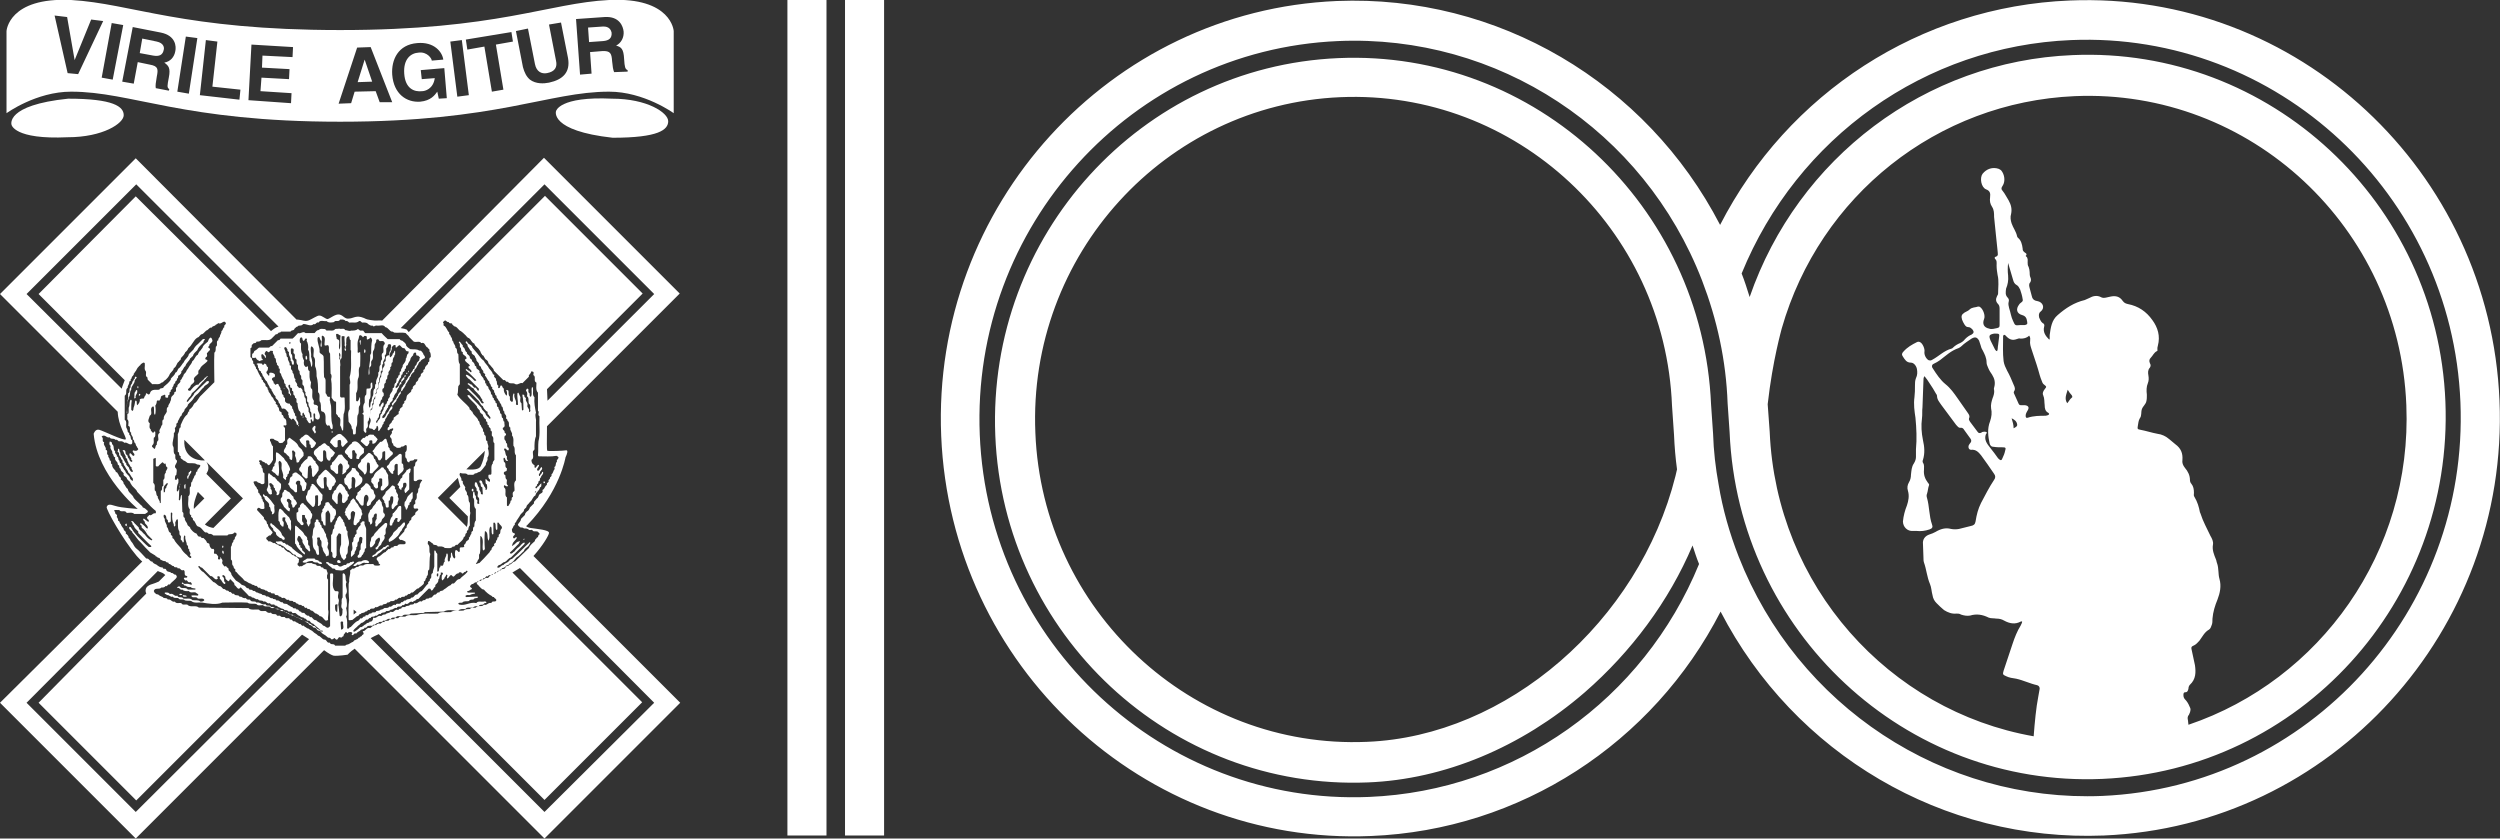 <?xml version="1.0" encoding="utf-8"?>
<!-- Generator: Adobe Illustrator 27.9.0, SVG Export Plug-In . SVG Version: 6.00 Build 0)  -->
<svg version="1.1" id="Layer_1" xmlns="http://www.w3.org/2000/svg" xmlns:xlink="http://www.w3.org/1999/xlink" x="0px" y="0px"
	 viewBox="0 0 499.1 167.4" style="enable-background:new 0 0 499.1 167.4;" xml:space="preserve">
<rect x="0" y="0" width="499.1" height="167.4" fill="#333333" stroke="none"/>
<style type="text/css">
	.st0{fill:#FFFFFF;}
</style>
<g>
	<rect x="168.7" y="0" class="st0" width="7.8" height="166.8"/>
	<rect x="157.2" y="0" class="st0" width="7.8" height="166.8"/>
	<g>
		<path class="st0" d="M499,80c-1.9-46-40.4-81.8-85.8-79.9c-29.8,1.2-56.3,18.5-69.8,44.8c-14.7-28.4-44.4-46-76.5-44.7
			c-45.4,1.9-80.9,40.9-79,86.8c1.9,46,40.4,81.8,85.8,79.9c29.8-1.2,56.3-18.5,69.8-44.8c14.7,28.4,44.4,46,76.5,44.7
			C465.5,164.9,500.9,125.9,499,80z M419.7,158.9c-31.7,1.3-60.9-17.9-72.6-47.8c-1.8-4.6-3.2-9.5-4-14.4c-0.6-3.3-1-6.7-1.1-10.1
			l-0.4-5.8c-1.7-39.8-35-70.9-74.4-69.2c-39.4,1.7-70.1,35.4-68.5,75.3c1.6,39.8,35,70.9,74.4,69.3c15.2-0.6,30.6-7,43.3-18
			c9.3-8.1,16.8-18.2,21.5-29.3c0.4,1.2,0.8,2.5,1.3,3.7c-11.1,27.1-36.7,45.3-65.9,46.5c-41.1,1.7-76-30.7-77.7-72.3
			S225.9,10,267.1,8.2C299,6.8,328.2,26,339.8,56c3,7.8,4.8,16,5.1,24.5l0.4,5.8c1.7,39.8,35,70.9,74.4,69.2
			c39.4-1.7,70.1-35.4,68.5-75.3c-1.6-39.8-35-70.9-74.4-69.2c-29.4,1.2-54.9,20.5-64.5,48.3c-0.5-1.6-1-3.2-1.6-4.7
			C358.8,27.4,384.4,9.2,413.5,8c41.1-1.7,76,30.7,77.7,72.3C492.9,121.9,460.9,157.1,419.7,158.9z M334.8,93.7l-0.3,1.3
			c-7.3,29.1-33.7,52-61.6,53.1c-35,1.5-64.8-26.2-66.2-61.7c-1.5-35.5,25.9-65.5,60.9-67c35.1-1.5,64.8,26.2,66.2,61.6l0.4,5.8
			C334.3,89.2,334.5,91.5,334.8,93.7z M437.1,141c-0.2-0.5-0.5-1-0.9-1.4c-0.2-0.2-0.3-0.5-0.3-0.8s0-0.6,0.4-0.6s0.5-0.3,0.6-0.7
			c0-0.3,0.1-0.6,0.3-0.8c1.2-1.1,1.2-2.5,1-3.9c-0.2-1-0.4-1.9-0.6-2.8c-0.2-0.8-0.2-0.9,0.5-1.2c0.4-0.2,0.7-0.6,1-0.9
			c0.6-0.8,1-1.7,1.9-2.2c0.3-0.2,0.4-0.5,0.5-0.8c0.2-0.4,0.2-0.9,0.2-1.4c0.1-1.3,0.5-2.6,1-3.8c0.5-1.3,0.8-2.7,0.4-4.1
			c-0.3-1-0.1-2.1-0.5-3.2c-0.1-0.2-0.1-0.5-0.2-0.7c-0.4-1-0.8-1.9-0.6-3c0.1-0.6-0.2-1.2-0.5-1.7c-0.7-1.5-1.5-2.9-2-4.5
			c0-0.1-0.1-0.2-0.1-0.2c-0.2-1.1-0.5-2.1-1.1-3.1c-0.2-0.2-0.1-0.6-0.1-0.8c0-0.7-0.1-1.3-0.5-1.8c-0.2-0.2-0.3-0.5-0.3-0.8
			c0-0.9-0.4-1.7-1-2.4c-0.4-0.5-0.6-1-0.5-1.6c0.1-1.3-0.3-2.3-1.4-3.1c-0.4-0.3-0.8-0.7-1.2-1c-0.7-0.6-1.5-1-2.4-1.1
			c-1.1-0.2-2.3-0.6-3.4-0.8c-0.6-0.1-0.6-0.2-0.5-0.8c0.1-0.5,0.1-1,0.4-1.5c0.4-0.5,0.2-1.2,0.4-1.8c0.2-0.6,0.8-1,0.9-1.6
			c0.1-0.4,0.1-0.8,0.1-1.3c-0.1-0.8-0.1-1.6,0.2-2.3c0.2-0.5,0.2-1,0.1-1.6c-0.1-0.5-0.1-1.1,0.3-1.5c0.2-0.3,0.2-0.6,0-0.9
			c-0.2-0.5-0.1-0.8,0.2-1.1c0.4-0.4,0.6-1,1.2-1.3c0.2-0.1,0.1-0.2,0.1-0.4c0-0.2,0-0.4,0.1-0.7c0.5-1.9,0-3.6-1.1-5.1
			c-1.2-1.7-2.8-2.8-4.9-3.2c-0.4-0.1-0.7-0.2-1-0.6c-0.6-0.9-1.4-1.1-2.4-0.9c-0.3,0.1-0.6,0.1-0.9,0.2c-0.4,0.1-0.8,0.1-1.1-0.1
			c-0.8-0.4-1.6-0.2-2.3,0.2c-0.3,0.1-0.6,0.3-0.9,0.4c-2.1,0.5-3.8,1.6-5.4,3c-1.2,1-1.4,2.5-1.6,4c0,0.2,0,0.5,0,0.8
			c0,0,0,0-0.1,0.1c-0.7-0.7-1.3-1.5-1-2.6c0.1-0.3,0-0.6-0.3-0.7c-0.4-0.3-0.5-0.7-0.7-1.1c-0.1-0.5-0.1-0.9,0.3-1.2
			c0.9-0.7,0.5-1.9-0.7-2.1c-0.7-0.1-1-0.5-1.1-1.1c-0.1-0.5-0.3-1-0.4-1.5c-0.1-0.4-0.2-0.8,0.1-1.1c0.2-0.3,0.2-0.6,0.1-0.9
			c-0.2-0.4-0.2-0.8-0.2-1.2c0-0.3-0.1-0.7-0.2-1c-0.2-0.3-0.2-0.6-0.2-0.9c0-0.4,0.1-0.9-0.3-1.2l-0.1-0.1c0.5-0.5-0.2-0.6-0.4-0.9
			c-0.2-0.2-0.2-0.4-0.2-0.6c-0.1-0.8-0.3-1.6-0.9-2.1c-0.1-0.1-0.2-0.2-0.2-0.3c-0.2-1-0.8-1.7-1.1-2.6c-0.2-0.6-0.3-1.3-0.1-1.9
			c0.2-1,0-1.8-0.5-2.7c-0.4-0.6-0.7-1.3-1.2-1.9c-0.3-0.3-0.3-0.6,0-1c0.6-0.9,0.4-2.3-0.3-3.1c-0.1-0.1-0.3-0.2-0.5-0.3
			c-1.2-0.4-2.4,0-3.2,1c-0.6,0.8-0.3,2.7,0.7,3.1c0.8,0.3,0.9,0.8,0.8,1.6c-0.1,0.7,0,1.3,0.4,1.9c0.4,0.6,0.4,1.3,0.4,2
			c0.2,2.3,0.5,4.6,0.7,6.8c0,0.5,0.3,1-0.5,1.2c-0.1,0-0.1,0.3,0,0.4c0.4,0.3,0.3,0.8,0.3,1.3c0,0.7,0.1,1.3,0.2,1.9
			c0.3,1.2,0.1,2.5,0.1,3.7c0,0.2-0.1,0.3-0.2,0.5c-0.3,0.6-0.3,1.1,0.2,1.6c0.2,0.2,0.3,0.5,0.3,0.9c0,1.1,0,2.2,0,3.3
			c0,0.4-0.1,0.5-0.5,0.6c-0.5,0.1-1.1,0.3-1.6,0.1c-1-0.2-1.4-0.9-1-1.9c0.3-0.7-0.2-2-0.8-2.4c-0.1-0.1-0.3-0.1-0.4-0.1
			c-0.5,0.2-1.2,0.1-1.7,0.6c-0.3,0.3-0.7,0.4-1,0.6c-0.6,0.4-0.7,0.7-0.5,1.4c0.1,0.3,0.3,0.7,0.5,1s0.4,0.5,0.7,0.5
			c0.4,0,0.6,0.2,0.9,0.5c0.3,0.4,0.3,0.7-0.2,1c-0.5,0.2-0.9,0.5-1.3,0.9c-0.3,0.4-0.6,0.6-1,0.8c-0.5,0.2-1,0.5-1.4,0.9
			c-0.1,0.1-0.2,0.2-0.3,0.2c-1.5,0.4-2.5,1.5-3.8,2.2c-0.3,0.2-0.5,0.2-0.8,0.1c-0.5-0.3-0.9-1.1-0.8-1.7s-0.4-1.7-0.9-1.9
			c-0.2-0.1-0.4-0.1-0.6,0c-1,0.5-1.9,1-2.7,1.9c-0.3,0.3-0.4,0.6-0.1,1c0.4,0.6,0.7,1.2,1.6,1.2c0.6,0,1.1,0.7,1.2,1.3
			c0.1,0.6,0.1,1.2-0.2,1.8c-0.2,0.5-0.2,1-0.2,1.5c0,0.8,0,1.5-0.1,2.3c-0.2,1.4,0,2.8,0.2,4.1c0.2,2.1,0.3,4.2,0.1,6.3
			c0,0.5,0,1,0,1.5c0,0.4-0.1,0.8-0.4,1.3c-0.5,0.7-0.5,1.5-0.6,2.3c0,0.5-0.1,1-0.4,1.5s-0.4,1.1-0.2,1.7c0.3,1,0.1,2-0.2,2.9
			c-0.4,1-0.7,2.1-0.8,3.2c0,1.1,0.9,2,2,1.9c0.2,0,0.4,0,0.7,0c0.9,0.1,1.7,0,2.6-0.3c0.6-0.2,0.7-0.5,0.5-1
			c-0.6-1.7-0.5-3.6-1-5.3c-0.1-0.3-0.1-0.6,0-0.8c0.2-0.6,0.2-1.2,0.4-1.7c0.1-0.2-0.1-0.4-0.2-0.5c-0.6-0.8-0.9-1.6-0.8-2.6
			c0-0.5,0.1-1-0.2-1.4c-0.1-0.2-0.1-0.4,0-0.6c0.4-1.3,0.3-2.6,0-3.9c-0.3-1.5-0.4-2.9-0.2-4.4c0.1-0.7,0-1.5,0.1-2.2
			c0.1-1.8,0.1-3.7,0.2-5.5c0-0.2,0-0.4,0.2-0.7c0.4,0.5,0.7,0.9,1,1.4c0.5,0.7,0.9,1.4,1.3,2.1c0.1,0.1,0.2,0.3,0.2,0.4
			c0,0.8,0.5,1.3,0.9,1.9c1,1.3,1.9,2.6,2.9,3.9c0.3,0.3,0.5,0.7,1,0.6c0.3,0,0.5,0.2,0.6,0.4c0.4,0.6,0.9,1.2,1.3,1.8
			c0.2,0.3,0.2,0.6-0.1,0.9c-0.1,0.1-0.2,0.3-0.3,0.5c-0.1,0.4,0.1,0.8,0.5,0.8c1-0.1,1.5,0.5,2,1.1c0.9,1.2,1.7,2.4,2.6,3.7
			c0.3,0.4,0.3,0.8,0,1.2c-1,1.5-1.8,3.1-2.6,4.6c-0.6,1.2-0.9,2.4-1.1,3.7c-0.1,0.6-0.4,0.8-0.9,0.9c-0.8,0.2-1.6,0.4-2.4,0.6
			c-0.5,0.1-1.1,0.1-1.6,0c-1.1-0.3-2.1,0-3.1,0.6c-0.4,0.2-0.8,0.4-1.2,0.5c-0.9,0.3-1.4,1-1.3,1.9c0,0.9,0.1,1.9,0.1,2.8
			c0,0.3,0,0.6,0.1,0.9c0.5,1.4,0.6,2.9,1.2,4.3c0.3,0.7,0.3,1.5,0.5,2.2c0.1,0.7,0.4,1.2,0.8,1.6c0.5,0.5,1,1,1.5,1.4
			c0.8,0.5,1.6,0.8,2.5,0.7c0.3,0,0.6,0,0.9,0.2c0.6,0.2,1.2,0.3,1.8,0.2c1.3-0.4,2.5-0.2,3.7,0.4c0.5,0.2,1,0.1,1.5,0.2
			c0.6,0,1.1,0.1,1.6,0.4c1.1,0.6,2.2,0.8,3.3,0.2c0.1,0,0.2-0.1,0.3,0c0,0.3-0.2,0.5-0.3,0.8c-0.7,1.1-1.2,2.4-1.6,3.6
			c-0.6,1.8-1.2,3.6-1.8,5.4c-0.2,0.7-0.2,0.8,0.5,1.1c0.6,0.3,1.3,0.4,2,0.5c1.4,0.3,2.8,1,4.2,1.3c0.3,0.1,0.5,0.3,0.5,0.7
			c-0.1,0.5-0.2,1.1-0.3,1.7c-0.4,2-0.7,5.1-0.9,7.8c-28.9-5.1-51.4-30-52.7-60.8l-0.4-5.5c1-8.9,2.8-15,2.8-15.1
			c7.6-26.6,31.1-45.2,58.5-46.4c35.1-1.5,64.8,26.2,66.2,61.7c1.2,29.3-17.2,54.9-43.5,63.8c0-0.3-0.1-0.6-0.1-0.9
			c-0.1-0.4-0.1-0.8,0.2-1.1C437.4,141.9,437.4,141.5,437.1,141z M413.6,79.4c-0.4,0.3-0.6,0.8-0.9,1.1c-0.6-0.9-0.2-1.7,0.1-2.7
			c0.3,0.5,0.5,0.8,0.8,1.1C413.7,79.1,413.8,79.3,413.6,79.4z M404.3,80.9c-0.2,0-0.5,0-0.7,0s-0.5,0-0.6-0.3
			c-0.3-0.7-0.6-1.3-0.9-2c-0.1-0.2-0.1-0.3,0-0.5c0.3-0.4,0.1-0.9-0.1-1.3c-0.4-1-0.8-1.9-1.3-2.8c-0.3-0.6-0.6-1.2-0.7-1.9
			c-0.2-1.6-0.1-3.3-0.1-4.9c0,0,0,0,0-0.1c0.1-0.3,0.2-0.3,0.4-0.2c0.1,0.1,0.2,0.2,0.3,0.3c0.6,0.6,1.2,0.8,2,0.5
			c0.3-0.1,0.5-0.2,0.8-0.1c0.6,0,1.2-0.1,1.7-0.6c0.3,0.4,0.2,0.7,0.2,1c-0.1,0.6,0.1,1.2,0.3,1.8c0.4,1.3,0.9,2.6,1.3,4
			c0.2,0.7,0.4,1.5,0.7,2.2c0.1,0.3,0.2,0.6,0.5,0.8c0.5,0.4,0.5,0.4,0.1,0.9c-0.3,0.4-0.5,0.8-0.3,1.2c0.3,0.7,0.2,1.3,0.3,2
			c0,0.6,0.1,1.2,0.7,1.5c0.3,0.2,0.2,0.4-0.1,0.5c-0.1,0-0.3,0.1-0.4,0.1c-1.2,0-2.4,0-3.6,0.4c-0.3,0.1-0.4-0.1-0.4-0.4
			c0-0.4,0.2-0.7,0.3-0.9C405.2,81.4,405,81,404.3,80.9z M402.7,84.7c0.1,0.4-0.3,0.6-0.7,0.8c0-0.7-0.2-1.3-0.4-2
			C402.2,83.8,402.6,84.1,402.7,84.7z M396,86.2c-0.2,0-0.4,0.1-0.5,0.2c-0.3,0.1-0.5,0.1-0.7-0.2c-0.5-0.7-1-1.3-1.5-2
			c-0.1-0.2-0.3-0.4-0.2-0.7c0.2-0.4,0-0.7-0.2-1c-0.7-1-1.4-2-2.1-3s-1.4-2-2.4-2.8s-1.8-2-2.5-3.1c-0.1-0.1-0.2-0.3-0.2-0.5
			c0-0.3,0.2-0.4,0.4-0.5c0.4-0.2,0.8-0.4,1.2-0.7c1.2-0.9,2.2-1.9,3.7-2.4c0.2-0.1,0.4-0.2,0.6-0.4c0.6-0.6,1.3-1,2-1.5
			c0.7-0.4,1.1-0.3,1.5,0.4c0.1,0.3,0.2,0.6,0.3,0.9c0.1,0.4,0.2,0.7,0.4,1c0.4,0.8,0.8,1.5,0.8,2.5c0,0.4,0.2,0.7,0.3,1
			c0.2,0.5,0.5,1,0.8,1.4c0.5,0.8,0.7,1.6,0.4,2.6c0,0.1-0.1,0.3,0,0.4c0.1,0.6-0.1,1.2-0.3,1.7c-0.2,0.6-0.4,1.3-0.3,2
			c0.2,0.9,0.1,1.7-0.2,2.6c-0.6,1.5-0.4,3-0.1,4.4c0.1,0.4,0.3,0.7,0.8,0.7c0.6,0.1,1.2,0.1,1.8,0.1c0.6,0,0.7,0.1,0.5,0.7
			c-0.1,0.5-0.3,1-0.5,1.4c-0.2,0.6-0.4,0.6-0.9,0.1c-0.5-0.7-1-1.4-1.5-2c-0.7-0.9-1.4-1.7-0.9-2.9C396.9,86.4,396.5,86.1,396,86.2
			z M398.1,66.6c0.1,0,0.3,0,0.4,0c0.6,0,0.7,0.1,0.6,0.7c-0.1,0.5-0.1,1.1-0.2,1.6c-0.1,0.4,0,0.8-0.2,1.2c-0.2,0-0.3-0.2-0.4-0.3
			c-0.3-0.6-0.6-1.2-0.9-1.8C397,67,397.1,66.8,398.1,66.6z M400.9,55c-0.1-0.8-0.1-1.6,0-2.5c0.3,1.1,0.7,2.3,1,3.4
			c0.1,0.4,0.3,0.8,0.7,1c0.4,0.2,0.5,0.6,0.7,0.9c0.2,0.6,0.4,1.2,0.5,1.9c0.1,0.3,0,0.5-0.3,0.7c-0.1,0.1-0.3,0.2-0.4,0.4
			c-0.7,0.9-0.5,1.8,0.6,2.1c0.7,0.2,0.9,0.6,1,1.3c0.1,0.5,0,0.6-0.5,0.7c-0.3,0-0.6,0-0.9,0c-1,0.1-1,0.1-1.4-0.8
			c-0.4-0.8-0.5-1.7-0.8-2.6c-0.1-0.4-0.2-0.8-0.1-1.2c0.1-0.3,0.1-0.6-0.2-0.9c-0.5-0.5-0.4-1.1-0.3-1.8
			C400.8,56.9,401,56,400.9,55z"/>
	</g>
	<path class="st0" d="M13.6,19.7C1,21,2.3,24.9,2.3,24.9s0.5,3,11.2,2.5c7.1,0,11.2-2.8,11.2-4.4C24.7,21.3,22.7,19.7,13.6,19.7"/>
	<path class="st0" d="M122.2,19.7c-10.6-0.5-11.2,2.5-11.2,2.5s-1.3,3.9,11.3,5.3c9.2,0,11.1-1.6,11.1-3.3
		C133.4,22.5,129.2,19.7,122.2,19.7"/>
	<path class="st0" d="M122.6,14.4c-0.2-0.5-0.3-1.1-0.4-2.2c-0.1-1.5-0.3-2.1-2-2l-2.4,0.2l0.3,4.3l-2.3,0.2L115,3.8l5.7-0.4
		c3-0.2,3.7,1.9,3.8,2.9c0.1,1.2-0.5,2.3-1.5,2.8c1,0.3,1.5,0.6,1.6,2.7c0.1,1.6,0.2,2,0.7,2.2v0.3L122.6,14.4z M109.6,16.5
		c-1,0.2-2.6,0.3-3.8-0.6c-0.7-0.6-1.1-1.4-1.4-2.5L103,6.2l2.4-0.5l1.4,7.1c0.3,1.5,1.3,2,2.4,1.8c1.6-0.3,2.1-1.2,1.8-2.5
		l-1.4-7.2l2.4-0.4l1.4,7.1C113.9,14.4,112.4,15.9,109.6,16.5 M100.5,17.9l-2.3,0.4l-1.5-9l-3.4,0.6l-0.3-2l9.1-1.5l0.3,1.9L99,8.9
		L100.5,17.9z M91.3,19.3l-1.4-11L92.2,8l1.4,11L91.3,19.3z M87.6,19.7l-0.3-1.4c-0.5,0.7-1.3,1.8-3.4,2c-2.7,0.2-5.3-1.5-5.6-5.4
		c-0.2-3,1.2-6,5-6.3c3.4-0.3,5,1.8,5.2,3.3l-2.3,0.2c0-0.4-0.9-1.8-2.6-1.6c-1.7,0.1-3.1,1.4-2.9,4.2c0.2,3,2,3.7,3.6,3.5
		c0.5,0,2.2-0.4,2.5-2.6l-2.6,0.2L84,14l4.7-0.4l0.5,6L87.6,19.7z M75.8,20.4L75,18.2l-4.2,0.1l-0.7,2.3l-2.5,0.1l3.7-11.2L74,9.4
		l4.3,11L75.8,20.4z M58.4,11.4l-6-0.3l-0.1,2.4l5.5,0.3l-0.1,2l-5.5-0.3L52,18.2l6.2,0.4l-0.1,2L49.6,20l0.6-11.1l8.3,0.5
		L58.4,11.4z M47.8,19.9L39.9,19l1.2-11l2.3,0.3l-1,9l5.6,0.6L47.8,19.9z M37.7,18.7l-2.3-0.4l1.7-11l2.3,0.3L37.7,18.7z M35,10.2
		c-0.2,1.2-1,2.1-2.2,2.3c0.8,0.6,1.3,1,0.9,3c-0.3,1.6-0.4,2,0.1,2.3l-0.1,0.3l-2.6-0.5c-0.1-0.5,0-1.1,0.2-2.3
		c0.3-1.5,0.3-2.1-1.4-2.4l-2.4-0.5l-0.8,4.3l-2.3-0.4l2.1-10.9l5.6,1.1C35.1,7.1,35.2,9.3,35,10.2 M20.3,15.5l2-10.9L24.6,5
		l-2.1,10.9L20.3,15.5z M13.5,14.6L10.9,3.1l2.5,0.3l1.5,8.6l0,0l3.3-8.1l2.4,0.3l-5,10.6L13.5,14.6z M121.6,0
		c-12.1,0.6-22.3,6-53.7,6S26.3,0.7,14.2,0C1.7-0.6,1.3,6.2,1.3,6.2v16.4c0,0,5.9-4.3,12.9-4.3c12.1,0,22.3,6,53.7,6s41.6-6,53.7-6
		c7,0,12.9,4.3,12.9,4.3V6.2C134.5,6.2,134.1-0.6,121.6,0"/>
	<path class="st0" d="M120.3,5.3l-2.9,0.2l0.2,2.9l2.8-0.2c1.2-0.1,1.8-0.6,1.7-1.7C122,6.1,121.7,5.2,120.3,5.3"/>
	<path class="st0" d="M31.3,8.3l-2.9-0.6l-0.5,2.9l2.7,0.5c1.2,0.2,1.9-0.1,2.1-1.2C32.8,9.5,32.7,8.6,31.3,8.3"/>
	<polygon class="st0" points="72.8,11.9 71.4,16.4 74.3,16.3 	"/>
	<path class="st0" d="M76.6,109.2c-0.4,0.6-1.2,0.7-1.6,1.3c-0.2,0.3-0.6,0.2-0.7,0.6c0,0.1,0.2,0.1,0.3,0.1
		c0.2-0.4,0.7-0.1,0.8-0.6c0.4-0.2,0.8-0.5,1.1-0.9c0.4,0.1,0.6-0.3,0.8-0.5c0.1-0.2,0.4,0,0.4-0.2l-0.1-0.1
		C77.2,108.6,77.1,109.3,76.6,109.2z M60.1,92.8c0,0.2-0.1,0.4-0.3,0.6c-0.3,0.6,0.3,0.7,0.5,1.1c-0.1,0.5,0.4,0.7,0.7,1
		c0.1,0.1,0.3,0,0.4-0.1l0.1-2.1c0.1-0.1,0.2-0.4,0.5-0.4c0.1,0.1,0.2,0.2,0.1,0.4c0.3,0.4,0.1,1,0.2,1.4c0,0.2,0,0.6,0.3,0.5
		c0.4-0.4,0.7-0.8,1-1.3c0-0.3,0.1-0.8-0.2-1c-0.1-0.3-0.5-0.4-0.4-0.8c-0.6-0.2-0.6-1.2-1.4-1c-0.3,0-0.1,0.4-0.3,0.5
		C60.8,91.9,60.5,92.3,60.1,92.8z M74.9,108.4c-0.1-0.5,0.4-0.9,0.8-1.1c0.5,0.5-0.2,1-0.2,1.6c-0.2,0-0.2,0.4-0.5,0.4
		c0,0.1-0.1,0.3,0.1,0.4c0.2,0,0.3-0.2,0.4-0.2c0-0.4,0.4-0.5,0.6-0.8c0.1-0.7,1-1,0.6-1.8c0.5-0.3,0.2-0.9,0.3-1.3
		c0.2-0.3,0.3-0.6,0.3-1c0-0.2-0.2-0.2-0.4-0.2l-1.3,1.2c-0.3,0.5-0.8,0.7-1,1.3c-0.1,0.1-0.2,0.1-0.2,0.2c-0.5,0.2-0.2,0.8-0.5,1.1
		c0,0.4-0.2,0.8,0.1,1.1C74.4,109.2,74.7,108.7,74.9,108.4z M70.3,88.3c0,0.4-0.5,0.4-0.6,0.7c-0.3,0.3-0.6,0.7-0.8,1
		c-0.3,0.6,0.7,0.7,0.6,1.2c0.3,0.1,0.4,0.6,0.8,0.4c0.1-0.5,0-1,0-1.5l0.1-0.2c0.7-0.2,0.3,0.5,0.8,0.7c0.1,0.3-0.2,0.7,0,1
		c0.1,0,0.4,0.1,0.5,0c0-0.5,0.4-0.7,0.7-1c0.5-0.2,0.1-0.7,0.3-1C72,89.1,71.4,87.6,70.3,88.3z M80.6,104.3c-0.4,0.3-0.6,0.8-1.1,1
		c-0.2,0.5-0.7,0.7-1,1.1c-0.1,0.5-0.6,0.8-0.9,1.3c0,0.1,0,0.4,0.1,0.5c0.6-0.2,1.1-0.6,1.6-1.1c0.4-0.3,0.5-0.9,0.9-1.2
		c0.1-0.6,0.9-0.9,0.6-1.6L80.6,104.3z M65.7,89.1c-0.4-0.1-0.6-0.4-0.8-0.6c-0.5-0.1-0.7,0.5-1.2,0.6c-0.3,0.5-1.3,0.7-1,1.6
		c0.2,0.2,0.3,0.4,0.5,0.6c0.1,0.5,0.5,0.7,0.9,0.9c0.1,0,0.3-0.1,0.4-0.3v-1.8l0.1-0.2c0.3-0.1,0.4,0.2,0.5,0.3
		c0.1,0.6-0.1,1.2,0.4,1.7c0.7,0.3,0.3-0.6,0.8-0.7c0.3-0.2,0.4-0.6,0.6-0.8l-0.8-0.8C65.8,89.5,65.9,89.3,65.7,89.1z M59,94.3
		c-0.1,0.1-0.3,0-0.4,0.2c-0.4,0.1-0.1,0.4-0.3,0.6c-0.7,0.2-0.3,1.1-0.7,1.4c-0.2,0.2,0.1,0.3,0.2,0.5c0,0.3,0.3,0.5,0.5,0.7
		c0.4,0.1,0.4,0.6,0.8,0.6c0.1,0,0.1-0.1,0.2-0.1v-1.3c0-0.2-0.4-0.3-0.2-0.6c0.1-0.3,0.4-0.4,0.7-0.3c0.3,0.2,0,0.5,0.2,0.8
		c0.4,0.3,0.2,0.8,0.4,1.2c0.5,0.2,0.5-0.4,0.7-0.5c-0.1-0.4,0.4-1.1-0.2-1.3c-0.1-0.6-0.7-1-1.1-1.4C59.4,94.6,59.3,94.3,59,94.3z
		 M70.8,110.5c-0.1-0.5,0.5-0.7,0.3-1.2c0.4-0.2,0.2-0.7,0.3-1c0.3-0.2,0.3-0.6,0.3-0.9c0.1-0.1,0.2-0.3,0.4-0.2
		c0.5,0.1,0.1,0.7,0.2,1.1c-0.4,0.3-0.3,0.9-0.3,1.4c-0.3,0.2-0.3,0.6-0.3,0.9c-0.1,0.2-0.4,0.3-0.3,0.6c0.1,0.3,0.3,0.1,0.5,0.1
		s0.3-0.3,0.4-0.5c0.3-0.1,0.2-0.5,0.5-0.7c0-0.3,0-0.6,0.3-0.7v-3.7c0-0.6-0.5-0.9-0.3-1.5c-0.1-0.2-0.6-0.2-0.6,0.1
		c-0.5,0.1,0,0.5-0.3,0.6c-0.2,0.2-0.5,0.5-0.5,0.8c-0.4,0.1-0.2,0.5-0.2,0.8c-0.1,0.2-0.5,0.3-0.3,0.6c-0.6,0.2-0.1,1-0.6,1.2
		c-0.1,0.6,0.3,1.3-0.2,1.8c0,0.4-0.1,0.8,0,1.1C70.4,111,70.5,110.8,70.8,110.5z M80.8,100.2c0,0.3-0.2,0.8,0.1,1
		c0.1,0.2,0.1,0.5,0.2,0.6c0.1,0,0.1-0.2,0.1-0.2c0.4-0.2,0.1-0.8,0.6-0.9c-0.3-0.5,0.5-0.4,0.3-0.9c0.5-0.3,0.2-0.9,0.3-1.4
		c-0.1-0.1,0-0.2-0.1-0.2L81.5,99C81.2,99.3,81.2,99.9,80.8,100.2z M67.5,111.8c-0.2,0.1-0.2,0.3-0.2,0.4c0.1,0.2,0.3,0.2,0.5,0.2
		c0.1,0,0.3-0.1,0.2-0.2C68,112,67.8,111.8,67.5,111.8z M65.4,101.9c0.3,0,0.3,0.4,0.5,0.7c0.1,0.5-0.1,1.2,0.1,1.7
		c0.1,0.1,0.2-0.1,0.3-0.1c0-0.4,0.6-0.6,0.5-1.1c0.4-0.3,0.3-0.9,0.2-1.3c-0.2-0.3-0.7-0.4-0.7-0.8c-0.6-0.1-0.4-1-1.1-0.7
		c-0.5,0,0,0.7-0.5,0.7c0.2,0.5-0.6,0.6-0.3,1.1c-0.5,0.5-0.2,1.3-0.2,1.9c0.5,0.1,0.1,0.7,0.6,0.9c0.1,0.1,0.2,0,0.2-0.1v-2.2
		C65,102.1,65.4,102.2,65.4,101.9z M68.6,111.8c0.2,0.1,0.2-0.3,0.5-0.4v-0.6c0.6-0.4,0.1-1.3,0.5-1.9c0.3-1-0.4-1.8-0.2-2.8
		c-0.3-0.2-0.3-0.6-0.3-0.9c-0.5-0.2-0.1-0.8-0.6-1.1c0.1-0.4-0.3-0.4-0.4-0.8c-0.1-0.1-0.2-0.3-0.4-0.3c-0.1,0.3-0.5,0.4-0.4,0.8
		c-0.3,0.2-0.3,0.6-0.4,0.9c-0.3,0.1-0.1,0.6-0.2,0.8c-0.5,0.3-0.1,1-0.6,1.3v3.3c0.6,0.3-0.1,1.1,0.6,1.3c0.4,0.1,0.3-0.3,0.5-0.5
		v-3.7l0.4-0.7c0.2-0.1,0.4,0.1,0.5,0.2v2c-0.3,0.7-0.4,1.6,0,2.3C68.1,111.4,68.5,111.5,68.6,111.8z M75.4,87.7
		c-0.2-0.3-0.4-0.4-0.5-0.6c-0.2,0-0.2-0.2-0.3-0.3c-0.4,0-1-0.2-1.2,0.3c-0.5-0.2-0.4,0.5-0.9,0.3c-0.1,0.2-0.5,0.4-0.5,0.7l1,0.9
		c0.1,0.1,0.2,0.1,0.4,0c0.1-0.3,0.5-0.5,0.3-0.9c0-0.2,0.3-0.2,0.5-0.2c0.3,0.1,0,0.5,0.2,0.7C75,88.6,75.2,88,75.4,87.7z
		 M63.7,101c0.1,0,0.1-0.1,0.1-0.2c0.4,0,0.2-0.4,0.3-0.7c0.4-0.3,0.2-0.8,0.3-1.3c-0.4-0.4-0.8-0.9-1.1-1.4c-0.3-0.2-0.5-0.8-1-0.8
		c-0.2,0.1-0.1,0.3-0.1,0.4c-0.4,0.1-0.1,0.7-0.5,0.8c-0.5,0.3-0.2,1-0.6,1.2c-0.2,1,0.7,1.5,1.3,2.2c0.2,0.1,0.2-0.1,0.4-0.2
		c0.2-0.6,0.1-1.3,0.1-1.9l0.1-0.2c0.2,0,0.5-0.1,0.5,0.1v1.6C63.4,100.9,63.5,101.1,63.7,101z M77.3,93c-0.3,0.4,0.4,0.5,0.3,0.9
		c0.3,0.2,0.4,0.7,0.8,0.7c0.3-0.1,0-0.3,0.1-0.5c0.6-0.3-0.1-1.3,0.6-1.5c0.1,0,0.2,0,0.3,0.1v2c0,0.1,0.1,0.2,0.2,0.2
		c0.3-0.5,1-0.7,1-1.4c-0.2-0.3,0.1-0.9-0.4-1v-1.7c-0.4-0.6-0.8,0.3-1.2,0.4l-1.1,1C77.8,92.4,77.7,92.8,77.3,93z M62.1,102.4
		c0-0.3-0.3-0.6-0.5-0.8c-0.2-0.3-0.4-0.4-0.6-0.7c-0.2-0.1-0.3-0.2-0.4-0.4c-0.4-0.2-0.5,0.2-0.7,0.4c-0.1,0.2,0.1,0.3-0.1,0.4
		c-0.5,0.1-0.1,0.6-0.3,0.9c-0.1,0.1-0.3,0.1-0.3,0.2c0,0.7-0.1,1.5,0.5,1.9c0.3,0.2,0.3,0.7,0.8,0.5c0.1-0.1,0.1-0.2,0.1-0.4
		c-0.5-0.3-0.2-1-0.3-1.5l0.1-0.1c0.2,0,0.4,0,0.5,0.1c-0.2,0.6,0.7,0.8,0.3,1.5c0.2,0.2,0.2,0.5,0.4,0.7c0.1,0,0.2-0.1,0.1-0.3
		c0.6-0.3,0-1,0.5-1.3C62.3,103.1,62.5,102.6,62.1,102.4z M79.9,95.9c-0.3,0.2-0.2,0.5-0.5,0.7c-0.2,0.4,0.5,0.3,0.2,0.8
		c0.2,0.1,0.3,0.4,0.5,0.4c0.1-0.1,0-0.2,0.1-0.4c0.5-0.2,0.1-0.7,0.4-1c0.1,0,0.5-0.1,0.5,0.1c0.3,0.8-0.6,1-0.3,1.7
		c0,0.1,0.1,0.3,0.2,0.2l0.7-0.7c0-1,0-2.2,0-3.2c0.3-0.2,0.2-0.6,0.3-0.8c-0.2-0.5-0.5,0.2-0.8,0.1c-0.1,0.5-0.6,0.8-0.9,1.2
		C80.5,95.5,79.8,95.4,79.9,95.9z M75.9,88.2c-0.2,0.3-0.5,0.5-0.7,0.8c-0.3,0.2-0.4,0.7-0.8,1c-0.1,0.2,0.1,0.2,0.2,0.3
		c-0.1,0.3,0.2,0.5,0.4,0.7c0.3,0.1,0.4,0.5,0.5,0.7c0,0.2,0.2,0.2,0.3,0.2c0.2,0,0.2-0.2,0.3-0.3c0.4-0.3,0.1-1,0.3-1.4
		c0.2,0,0.4-0.3,0.5,0v1.5c0,0.1,0.1,0.2,0.2,0.2l1.3-1.2c0.2-0.5-0.4-0.6-0.6-0.9c0.1-0.2-0.1-0.4-0.3-0.6c0.1-0.6-0.3-0.9-0.3-1.4
		C76.8,87.1,76.5,88.4,75.9,88.2z M79.4,104.2c0.4,0.1,0.4-0.4,0.7-0.6v-2.4L80,101c-0.6-0.1-0.6,0.6-1,0.9
		c-0.1,0.2-0.3,0.3-0.4,0.5c-0.4,0.1-0.1,0.5-0.3,0.7c-0.4,0.4-0.5,1-0.5,1.6c0,0.2,0.2,0.3,0.3,0.2c0.1,0,0.2,0,0.2-0.1
		c0-0.2,0.1-0.5,0.3-0.6c-0.1-0.3,0.3-0.5,0.4-0.8c0.1,0,0.3,0,0.4,0.1c0,0.1,0,0.2-0.1,0.3C79.3,103.9,79.3,104.1,79.4,104.2z
		 M67.4,89.2V88c0.1-0.2,0.3-0.1,0.5-0.2c0.3,0.2,0.2,0.7,0.2,1c0.1,0.1,0.1,0.5,0.4,0.4c0.3-0.3,0.6-0.7,0.9-0.9v-0.2
		c-0.3-0.5-0.7-0.9-1.1-1.2l-0.2-0.2c-0.7-0.3-1,0.4-1.5,0.6c-0.3,0.3-0.7,0.6-0.7,1.1C66.4,88.6,66.7,89.7,67.4,89.2z M62.9,85
		c-0.3,0-0.3,0.3-0.5,0.4c-0.2,0.5,0.3,0.7,0.4,1.1c0.1,0.1,0.2-0.1,0.2-0.1c0.2-0.2-0.1-0.4-0.1-0.6C62.9,85.5,63.1,85.2,62.9,85z
		 M66.4,86.2c0-0.3-0.3,0-0.2,0.1l0.1,0.1C66.5,86.3,66.4,86.2,66.4,86.2z M60.5,83.1l-0.1,0.2l0.1,0.1
		C60.6,83.3,60.6,83.2,60.5,83.1z M57.3,104.7c0.4,0.2,0,0.7,0.5,0.9c0.1,0.1,0,0.4,0.2,0.3c0.3-0.6,0-1.2,0.1-1.9
		c-0.3-0.3-0.2-0.7-0.6-0.9c-0.3-0.4-0.8-0.7-1-1.1c-0.2-0.1-0.6-0.8-0.8-0.2c-0.2,0.7-0.1,1.5-0.1,2.2c0.3,0.1,0.3,0.5,0.3,0.7
		c0.3,0,0.2,0.4,0.5,0.4c0.1,0.1,0.2,0,0.2-0.1c0-0.3,0.2-0.8-0.2-1c0-0.2-0.1-0.6,0.1-0.7c0.2,0,0.4-0.1,0.5,0.1
		C56.7,104,57.3,104.2,57.3,104.7z M71.9,67.9c-0.3,0.3,0.1,0.6,0,0.9c0.3,0,0-0.3,0.1-0.4C72,68.3,72.1,67.9,71.9,67.9z M59.8,87.7
		c0.1,0.7,0.8,1.1,1.2,1.6c0.1,0,0.1,0,0.2,0c-0.1-0.4,0-0.8-0.1-1.2c0-0.2,0.2-0.2,0.4-0.2c0.4,0.1,0.2,0.5,0.3,0.8
		c0.4,0.1,0.1,0.4,0.3,0.7c0.4,0.2,0.5-0.3,0.7-0.3c0-0.2,0.3-0.4,0.3-0.7l-0.9-0.9c-0.4-0.2-0.7-0.9-1.3-0.7l-0.6,0.5
		C60.2,87.2,60.1,87.6,59.8,87.7z M74.9,91.7c-0.4-0.1-0.2-0.6-0.5-0.8c-0.3-0.2-0.4-0.5-0.8-0.5c-0.5,0.4-0.9,1-1.5,1.4
		c0.1,0.7-0.9,0.7-0.6,1.5c0.3,0.4,0.8,0.7,1.1,1.1c0.1,0.1,0,0.4,0.3,0.3c0.6-0.6,0.2-1.4,0.4-2.2l0.1-0.2c0.1,0,0.3,0.1,0.4,0.2
		c0.1,0.6,0.1,1.2,0,1.8l0.1,0.2c0.1,0,0.3,0,0.4,0c0.4-0.5,0.8-0.8,1.2-1.3c0.3-0.4-0.4-0.5-0.3-0.9C75,92.3,75,91.9,74.9,91.7z
		 M58.4,101.3c0.5,0.2,0.4-0.5,0.8-0.6c0.1-0.2,0.1-0.4-0.1-0.6c-0.1-0.4-0.6-0.4-0.5-0.9c-0.4-0.3-0.6-0.7-0.9-1
		c-0.4,0-0.5-0.5-0.9-0.4c-0.2,0.1-0.1,0.3-0.2,0.4c-0.5,0.3,0,1-0.5,1.2c-0.3,0.7,0.4,1.2,0.6,1.8c0.4,0.3,0.6,0.8,1.1,0.9l0.1-0.6
		c-0.7-0.2,0-1.1-0.6-1.4c-0.1-0.2,0-0.4,0.1-0.5c0.2,0,0.4-0.1,0.5,0.2c0.5,0.1,0.1,0.6,0.3,0.9C58.4,100.7,58.3,101.1,58.4,101.3z
		 M68.4,100.4c0.4,0.2,0.7-0.4,1-0.7c0-0.3,0-0.5,0.2-0.6c0.3-0.4-0.4-0.5-0.2-0.9c-0.3-0.2-0.5-0.5-0.6-0.9c-0.3-0.2-0.5-0.8-1-0.7
		c-0.2,0.3-0.7,0.7-0.7,1.1c-0.2,0.2-0.6,0.3-0.5,0.7c-0.4,0.3-0.3,0.8-0.3,1.2c0.3,0.3,0.6,0.7,0.9,1c0.1,0.1,0.2,0,0.2-0.1
		c0.1-0.7-0.2-1.7,0.4-2.2c0.3,0,0.3,0.4,0.5,0.5C68.4,99.4,68.1,100,68.4,100.4z M70.9,97.4L70.9,97.4c0.7-0.5,1.7-0.9,1.4-2
		l-0.6-0.6c0.1-0.6-0.7-0.7-0.7-1.2c-0.1-0.2-0.4-0.1-0.6-0.2c-0.2,0-0.2,0.3-0.2,0.4c-0.3,0.5-0.8,0.7-1.1,1.2
		c0,0.3-0.2,0.4-0.4,0.6c0.1,0.4-0.1,0.9,0.4,1.2c0.4,0.2,0.3,0.6,0.6,0.9c0.2,0.1,0.3-0.3,0.5-0.3c-0.1-0.6,0.1-1.4,0-2l0.2-0.2
		C71.4,95.5,70.7,96.6,70.9,97.4z M65.7,97.8c0.7,0.3,0.4-0.6,0.8-0.8c0.4-0.1,0.2-0.5,0.5-0.7c0.2-0.3-0.1-0.6-0.2-0.9l-1.3-1.3
		c-0.2-0.1-0.3-0.4-0.6-0.3c-0.4,0.3-0.7,0.7-1.1,1.1c-0.4,0.1-0.1,0.6-0.5,0.7c-0.4,0.8,0.4,1.4,0.9,1.9h0.4c0.1,0,0.1-0.1,0.1-0.1
		l-0.1-1.9l0.1-0.2c0.2-0.1,0.4-0.1,0.5,0.1c0.1,0.6-0.2,1.5,0.3,1.9C65.7,97.4,65.5,97.6,65.7,97.8z M68.3,94.7
		c0.3,0,0.5-0.3,0.8-0.5c-0.1-0.6,0.9-0.6,0.6-1.4c-0.5-0.2,0-0.7-0.5-0.9c-0.3-0.3-0.6-0.6-0.8-0.9c-0.1-0.4-0.5-0.2-0.8-0.2
		c-0.4,0.5-0.7,1-1.1,1.4c-0.3,0.1-0.2,0.4-0.3,0.6c-0.4,0.1-0.2,0.5-0.2,0.7c0,0.3,0.3,0.3,0.5,0.5c0.3,0.1,0.6,0.9,1,0.5V93
		c0.2-0.2,0.2-0.4,0.5-0.5c0.7,0.3,0.3,1.2,0.4,1.8L68.3,94.7z M75,105.1c0.3,0.1,0.4-0.3,0.6-0.5s0.6-0.4,0.6-0.7
		c0.1-0.5,0.8-0.6,0.6-1.3c-0.5-0.3-0.2-0.8-0.3-1.3c-0.2-0.3-0.3-0.6-0.3-1c-0.2-0.2-0.3-0.4-0.4-0.6c-0.4,0-0.3,0.4-0.7,0.5
		c0,0.3-0.2,0.4-0.4,0.7c-0.3,0.2-0.3,0.6-0.6,0.8c-0.2,0.1-0.3,0.2-0.3,0.5c-0.5,0.5-0.2,1.3-0.2,1.9c0.3,0.1,0.3,0.4,0.3,0.6H74
		c0.5-0.2,0.3-0.8,0.3-1.2c0-0.2,0.3-0.2,0.3-0.4c0-0.3,0.2-0.6,0.5-0.6c0.3,0.2,0,0.7,0.1,1.1c-0.2,0.2-0.3,0.5-0.3,0.8
		C75.1,104.6,74.8,104.8,75,105.1z M78.3,96.9c-0.4,0.5-0.8,0.9-1.3,1.3c0,0.4-0.4,0.7-0.6,1c-0.3,0.5,0.5,0.6,0.3,1.1
		c0.4,0.3,0.2,0.7,0.4,1c0.1,0,0.4,0.1,0.5-0.1V100c0.5-0.1,0.1-0.7,0.5-0.9c0.1-0.1,0.3,0,0.4,0.1c0,0.5,0.1,1.1-0.3,1.6
		c0,0.3-0.1,0.6,0.1,0.8c0.1,0.1,0.2,0,0.3-0.1c0.2-0.4,0.5-0.6,0.8-0.8c-0.2-0.6,0.5-1,0-1.5c0.3-0.6-0.5-0.8-0.3-1.4
		c-0.2-0.1-0.4-0.3-0.2-0.5C78.7,96.9,78.5,97,78.3,96.9z M77,93.9c-0.1-0.2-0.4-0.2-0.4-0.5c-0.1-0.1-0.3-0.1-0.4-0.1
		c-0.5,0.6-1.4,0.9-1.6,1.8c-0.1,0.1-0.2,0.1-0.2,0.3c-0.4,0.1-0.2,0.5-0.3,0.8l0.5,0.6c-0.1,0.4,0.3,0.5,0.4,0.7
		c1,0.1,0-1.1,0.7-1.4c0.1-0.2-0.2-0.6,0.2-0.6c0.2,0,0.4,0,0.4,0.2v1.2C76,97.1,76,97.4,76,97.7s0.3,0.2,0.5,0.2l1-1
		c0.2-0.6-0.1-1.3,0-2C77.4,94.6,77.1,94.3,77,93.9z M73.3,101c0.4,0.1,0.4-0.2,0.7-0.3c0-0.8,1.2-1,0.9-1.9
		c-0.4-0.3-0.1-0.9-0.6-1.1c-0.2-0.1-0.4-0.3-0.3-0.5c-0.3-0.3-0.5-0.8-1-0.7c-0.2,0.4-0.6,0.7-1,1c0.2,0.4-0.3,0.4-0.4,0.7
		c-0.5,0.1,0,0.6-0.5,0.8c0,0.2-0.2,0.5,0.1,0.7c0.2,0.2,0.4,0.4,0.5,0.7c0.2,0.2,0.4,0.7,0.8,0.5c0.1-0.1,0.1-0.3,0.1-0.5
		c0.1-0.6-0.1-1.2,0.4-1.6c0.2-0.1,0.4,0.1,0.5,0.3c0.1,0.3,0.1,0.7-0.1,1C73.3,100.3,73.1,100.7,73.3,101z M27.5,77.5h0.1
		c0-0.1,0.1-0.4-0.1-0.4C27.4,77.1,27.4,77.4,27.5,77.5z M25.4,105.1c0,0.1,0,0.2,0.1,0.2L25.4,105.1
		C25.5,105.2,25.5,105.1,25.4,105.1z M70.5,102l0.4,0.3c0,0.8-0.4,1.5-0.3,2.4l0.1,0.1c0.2,0.1,0.5,0.1,0.5-0.2
		c0.2-0.3,0.7-0.4,0.6-0.9c0.5-0.1,0.1-0.6,0.5-0.9c0.1-0.2,0-0.4-0.1-0.6c0.1-0.5-0.4-0.8-0.6-1.2c-0.1-0.5-0.7-0.7-0.7-1.2
		c-0.2,0-0.2-0.3-0.4-0.3c-0.3,0.3-0.6,0.5-0.6,0.9c-0.4,0.3-0.5,0.9-0.9,1.2c0.1,0.2-0.1,0.5-0.2,0.7c0.3,0.2,0,0.4,0.2,0.6
		c0.3,0.1,0.2,0.4,0.4,0.5c0.1,0.1,0.1,0.4,0.3,0.4C70.5,103.6,69.5,102.3,70.5,102z M72.1,112.1c-0.7-0.1-1,0.3-1.5,0.7
		c-0.1,0.1,0,0.2,0.1,0.2c0.2,0,0.5,0,0.6-0.3c0.7,0.3,1-0.6,1.7-0.3c0.2-0.1,0.6,0.2,0.7-0.2C73.4,111.7,72.6,111.7,72.1,112.1z
		 M44.6,110.6c0.1-0.2,0.1-0.5-0.1-0.7l-0.1,0.1C44.3,110.2,44.4,110.5,44.6,110.6C44.5,110.8,44.5,110.7,44.6,110.6z M94.5,97.7
		c0-0.1-0.1-0.2-0.2-0.1c-0.2,0.1-0.1,0.3-0.1,0.4c0.1,0.1,0.1,0.1,0.2,0.1C94.6,98,94.5,97.8,94.5,97.7z M37.1,96.7
		c-0.1,0-0.2,0-0.3,0.1c0,0.2-0.1,0.6,0.1,0.8C37.2,97.5,36.9,97,37.1,96.7z M37.8,95c0-0.3,0.4-0.5,0.4-0.9c-0.1-0.3-0.3,0-0.3,0.1
		c-0.5,0.1,0,0.7-0.5,0.8c0,0.2-0.1,0.5,0.1,0.6C37.7,95.6,37.5,95.2,37.8,95z M27.9,79c0.1-0.1,0.1-0.2,0.1-0.3
		c-0.1-0.2-0.3,0-0.3,0.2C27.7,78.9,27.8,79,27.9,79z M25,104.8c0,0.1,0.2,0.3,0.3,0.2v-0.2C25.4,104.4,25,104.5,25,104.8z
		 M108.6,96.1c-0.2,0.1-0.1,0.3,0,0.4c0-0.1,0.1,0,0.2-0.1C108.8,96.3,108.8,96.1,108.6,96.1z M27.1,78.1c-0.4,0.3-0.2,0.9-0.3,1.4
		c0.1,0.1,0.2,0,0.3-0.1c-0.2-0.5,0.4-0.8,0.3-1.3C27.5,77.9,27.1,77.7,27.1,78.1z M59.7,107c0.4,0.1,0.4,0.6,0.7,0.8
		c-0.2,0.6,0.5,1,0.6,1.6c0.2,0.2,0.5,0.4,0.7,0.7c0.5-0.1,0-0.7,0.1-1.1c-0.6-0.2,0-1-0.5-1.3c0.2-0.6-0.5-0.7-0.6-1.1
		c-0.3-0.6-0.9-0.9-1.3-1.4c-0.2,0-0.3-0.5-0.5-0.1v3.4l0.2,0.2c0.2,0.7,0.8,1.1,1.3,1.7c0.1,0,0.3,0.3,0.4,0.3
		c0.3-0.4-0.3-0.6-0.5-0.9c0.2-0.5-0.6-0.4-0.3-0.8c0-0.2-0.2-0.1-0.3-0.2c0.2-0.6-0.6-0.8-0.3-1.4C59.5,107.1,59.6,106.9,59.7,107z
		 M37.3,119c-0.2-0.2-0.5-0.1-0.8-0.2c0,0.1,0,0.2,0.1,0.3C36.8,119.1,37.2,119.2,37.3,119z M104.7,107.6c-0.1-0.2-0.2,0.1-0.2,0.2
		h0.1C104.6,107.8,104.7,107.7,104.7,107.6z M109.6,106.4c0.1-0.6-2.4-0.8-3.7-1c-1.3-0.3-0.7-0.5-0.7-0.5
		c6.6-6.8,7.7-13.6,7.7-13.6c0.3-0.6,0.6-1.5,0.1-1.4c-0.4,0.1-3.4,0.2-3.7,0.1c-0.2,0-0.1-2.1-0.1-4.9l26.5-26.5l-27.1-27.1
		L76.3,64c-0.6-0.1-1.2,0.1-2.3-0.1c-1.3-0.2-0.8-0.3-1.9-0.6s-1.7,0.3-2.5,0.3c-0.8,0.1-1-0.6-1.8-0.8s-1.9,0.8-2.4,0.9
		c-0.4,0-1.1-0.7-1.6-0.7c-0.4-0.1-1.6,0.8-2.3,1c-0.7,0.2-1-0.1-2.1-0.2c-0.1,0-0.1,0-0.2,0L27.1,31.6L0,58.7l23.5,23.5
		c0.1,2.8,1.8,5.1,1.6,5.5c-0.3,0.4-4.5-1.7-5.3-1.9c-0.8-0.2-1.1,0.8-1.1,0.8c0.7,8.3,8.8,15,8.8,15s-3.3-0.2-4.5-0.6
		s-1.5-0.3-1.7,0.2c-0.2,0.4,3.2,6.5,6,9.8c0.4,0.4,0.7,0.8,1.1,1.1L0,140.3l27.1,27.1l37.6-37.6c0.8,0.6,1.5,1,1.9,1.1
		c0.9,0.1,2.8-0.2,2.8-0.2s0.4-0.5,1.4-1.2l37.9,37.9l27.1-27.1L106.5,111C108.4,108.9,109.6,106.8,109.6,106.4z M108.7,36.8
		l21.9,21.9L109.3,80v-0.1c0-0.8-0.1-1.5-0.1-2.2l19.1-19.1l-19.5-19.5L81.6,66.3c-0.2-0.2-0.3-0.4-0.4-0.5
		c-0.2-0.1-0.6-0.2-1.2-0.3L108.7,36.8z M93.4,103.1c0,0.8,0,1.5-0.2,2.1l-5.8-5.8l4-4c0.1,0.5,0.3,1.1,0.5,1.8l-2.2,2.2L93.4,103.1
		z M5.3,58.7l21.9-21.9l28.4,28.4c-0.5,0.1-1,0.5-1.5,0.9l-27-26.9L7.7,58.7l17.2,17.2c-0.2,0.6-0.5,1.2-0.6,1.7L5.3,58.7z
		 M36.8,87.8l4.1,4.1C40.7,92,36.5,92.1,36.8,87.8z M40.8,99.5l-2.1,2.1c-0.1-1,0.3-2.2,0.8-3.4L40.8,99.5z M46.1,99.5l-4.9-4.9
		c0.1-0.2,0.2-0.4,0.3-0.6c0.3-0.8-0.1-1.5-0.3-1.8l7.3,7.3l-5.9,5.9c-0.6-0.1-1.2-0.3-1.7-0.7L46.1,99.5z M27.1,162.1L5.3,140.3
		L31.5,114c0.1,0,0.2,0.1,0.2,0.1c0.6,0.2,0.9,0.3,1.3,0.7l-1.3,1.3c-0.4,0.2-1,0.4-1.3,0.5c-0.4,0.1-0.8,0.3-1.1,0.6
		c-0.3,0.4-0.3,0.9-0.1,1.3L7.7,140.3c0,0,18.3,18.3,19.5,19.5c0.3-0.3,21.4-21.4,33.1-33.1c0.6,0.4,1.1,0.7,1.4,0.9L27.1,162.1z
		 M72.2,127c-0.3,0-0.4,0.4-0.6,0.3c-0.2,0.4-0.5,0.3-0.7,0.5c-0.3,0-0.3,0.4-0.6,0.4c-0.4,0.2-0.7,0.5-1.1,0.5l-0.3,0.2h-2
		c-0.2-0.5-0.8-0.1-1-0.5c-0.1-0.2-0.3-0.1-0.4-0.1c-0.3-0.2-0.4-0.7-0.8-0.6c-0.5-0.2-0.7-0.7-1.2-0.8c-0.3-0.4-0.8-0.5-1-0.8
		c-0.3-0.3-0.6-0.3-0.9-0.6c-0.3,0-0.5-0.3-0.8-0.4c-0.1-0.1-0.1-0.2-0.2-0.2c-0.5,0.2-0.4-0.5-0.9-0.3c-0.2-0.4-0.6-0.2-0.8-0.6
		c-0.5,0.3-0.5-0.5-1-0.3c-0.1-0.6-0.9,0-1-0.5c-0.3-0.1-0.8,0.1-0.9-0.2c-0.2-0.2-0.4,0-0.7-0.1c-0.2-0.6-0.9,0-1.2-0.6
		c-0.3,0.1-0.7,0.1-1-0.3c-0.4-0.1-1.1,0.2-1.4-0.3c-0.7-0.1-1.6,0.2-2.1-0.3l-9.9-0.1c-0.6-0.6-1.7,0.1-2.3-0.6
		c-0.4-0.1-1,0.2-1.2-0.3c-0.4-0.1-1,0.2-1.3-0.3c-0.6,0.2-0.8-0.6-1.4-0.4c-0.2-0.5-0.8-0.1-1-0.5c-0.3-0.1-0.7-0.3-0.9-0.5
		c-0.2-0.1-0.5,0-0.6-0.3c-0.2,0-0.2-0.3-0.3-0.4c0.2-0.8,1.1-0.2,1.5-0.7c0.3,0,0.7,0,0.8-0.3c0.5,0.2,0.4-0.5,0.9-0.3
		c0.4-0.6,1.1-0.9,1.4-1.5c0-0.2-0.1-0.4-0.3-0.5c-0.3,0.1-0.4-0.4-0.8-0.3c-0.3-0.4-0.8-0.1-1-0.6c-0.1-0.5-0.7,0-0.7-0.5
		c-0.6,0-0.9-0.3-1.3-0.6c-0.3-0.1-0.7-0.3-0.8-0.6c-0.5,0.1-0.6-0.7-1.2-0.6c-0.7-0.7-1.3-1.5-2.1-2.1c-0.4-0.4-0.5-0.9-0.9-1.3
		c-0.2-0.2-0.2-0.6-0.5-0.7c0-0.4-0.3-0.7-0.6-0.9c0.2-0.5-0.5-0.5-0.4-0.9c-0.2-0.3-0.5-0.6-0.6-1c-0.3-0.1-0.1-0.6-0.5-0.6
		c0-0.3-0.1-0.6-0.3-0.8c0.3-0.6-0.5-0.5-0.3-1c-0.1-0.1-0.3-0.2-0.2-0.3c0.3-0.2,0.7,0,1-0.1c0.3,0.6,1.2-0.1,1.5,0.6
		c0.5,0,1.1-0.2,1.5,0.2H29c0.1-0.2,0.6-0.2,0.5-0.6c-0.3-0.3-0.6-0.6-1-0.7c-0.1-0.4-0.5-0.5-0.7-0.8c-0.4-0.4-0.8-0.7-1.1-1.1
		c-0.2-0.7-1.1-1-1.2-1.8c-0.4-0.2-0.5-0.8-0.8-1c0-0.4-0.3-0.7-0.6-0.9c0.2-0.5-0.4-0.4-0.4-0.9c-0.2-0.1-0.2-0.5-0.4-0.5
		C23,94.2,23.1,94,23,93.9c-0.3-0.3-0.7-0.7-0.6-1.2c-0.5-0.1,0-0.7-0.5-0.8c0-0.3-0.1-0.5-0.3-0.7c0.1-0.2,0-0.4-0.2-0.5
		c-0.1-0.3,0.2-0.8-0.3-0.9c0.2-0.6-0.6-0.9-0.3-1.5c-0.6-0.2,0-0.8-0.5-1.1c0-0.1,0.1-0.1,0.2-0.2c0.6-0.2,0.8,0.5,1.4,0.3
		c0.2,0.5,0.9,0.1,1.1,0.5c0.3-0.1,0.5,0.1,0.7,0.3c0.4,0,0.8-0.1,1.1,0.3c0.6-0.2,0.8,0.4,1.4,0.3c0.3-0.1,0.2-0.5,0.2-0.8
		c-0.5-0.2-0.1-0.8-0.6-1.1c0.1-0.3-0.1-0.4-0.3-0.6c0-0.4-0.2-0.6-0.3-0.9c-0.1-0.5,0.2-1.2-0.3-1.5V79c0.6-0.4,0-1.2,0.6-1.6
		c-0.1-0.4,0.4-0.7,0.3-1.2c0.1-0.1,0.2-0.1,0.3-0.2c-0.1-0.3,0.1-0.4,0.2-0.5c-0.1-0.4,0.5-0.5,0.4-0.9c0.2-0.1,0.2-0.4,0.4-0.5
		c0.2-0.3,0.3-0.7,0.6-0.9c0-0.2,0.4-0.2,0.4-0.5c0.3-0.1,0.5-0.5,0.8-0.2c0.1,0.6-0.2,1.2,0.2,1.6c0.2,0.4-0.2,1,0.3,1.2
		c0.1,0.2,0,0.5,0.2,0.6l0.8,0.8c0.6-0.1,1.4,0.2,1.8-0.3c0.4,0,0.6-0.5,0.9-0.6c0.3-0.3,0.5-0.5,0.7-0.9c0.2-0.6,0.8-0.8,0.9-1.4
		c0.6-0.3,0.5-1,1-1.3c0.1-0.3,0.5-0.3,0.4-0.7c0.4-0.4,0.7-0.7,0.9-1.2c0.3-0.2,0.5-0.5,0.6-0.8c0.8-0.6,1-1.6,1.8-2.1
		c0.5-0.1,0.5-0.7,1-0.7c0.4-0.2,0.6-0.7,1-0.8c0.3-0.2,0.5-0.6,0.9-0.5c0.1-0.4,0.6-0.2,0.8-0.6c0.2,0,0.3-0.2,0.5-0.3
		c0.6,0.4,1.1-0.8,1.5,0c0,0.4-0.5,0.4-0.3,0.8c-0.4,0.2-0.2,0.6-0.6,0.8c0.1,0.4-0.3,0.7-0.3,1.1c-0.1,0.2-0.4,0.4-0.3,0.7
		c-0.6,0.2,0,1.1-0.5,1.3c-0.1,0.4,0.1,0.9-0.3,1.2c-0.1,2,0,3.9,0,5.9c-0.3,0.3-0.6,0.6-0.9,0.9c-0.6,0.6-1.2,1.2-1.7,1.7
		c-0.5,0.4-0.7,1.1-1.2,1.5c-0.4,0.2-0.4,0.7-0.7,0.9c-0.1,0.3-0.7,0.4-0.5,0.8c-0.4,0.1-0.2,0.6-0.6,0.8c-0.6,0.6-0.8,1.3-1.1,1.9
		c-0.1,0.2,0.1,0.6-0.2,0.6c-0.2,0.3-0.1,0.6-0.2,0.8l-0.2,0.5v3.5c0.5,0.1,0,0.7,0.6,0.9c-0.2,0.5,0.3,0.5,0.5,0.8
		c0.3,0.1,0.6,0.3,0.8,0.5c0.6,0.2,1.4-0.1,1.9,0.3c0.2,0.1,0.5,0,0.7,0.2c0,0.5-0.7,0.7-0.6,1.2c-0.5,0.1-0.1,0.7-0.6,0.9
		c0,0.4-0.4,0.7-0.4,1.1c-0.5,0.3,0,0.9-0.5,1.2c-0.1,0.6,0.2,1.4-0.3,1.8c0.1,0.8-0.3,1.9,0.3,2.6c0,0.4-0.2,1,0.3,1.2
		c-0.3,0.4,0.5,0.4,0.3,0.9c0.6,0.3,0.5,1,1,1.3c0.7,0.1,1,0.9,1.5,1.2c0.3-0.1,0.5,0.1,0.7,0.3c0.4-0.1,0.7,0.1,0.9,0.3h2.8
		c0.3-0.5,1,0,1.4-0.6c0.2,0.1,0.4,0,0.4,0.2c0.2,0.5-0.5,0.7-0.3,1.1c-0.1,0.1-0.3,0.2-0.3,0.3c0.1,0.3-0.4,0.5-0.3,0.9l-0.2,0.4
		v2.5c0.5,0.3,0,1,0.5,1.3c0,0.2,0.1,0.5,0.4,0.7c-0.1,0.2,0,0.5,0.2,0.5c0.5,0.7,1.2,1.1,1.6,1.7c0.3,0.1,0.6,0.3,0.9,0.5
		c0.2,0.1,0.5,0.1,0.6,0.3c0.2,0.1,0.5,0,0.6,0.3c0.5-0.3,0.5,0.6,1,0.3c0.2,0.5,0.8,0.2,1.1,0.6c0.4-0.1,0.5,0.5,1,0.3
		c0.1,0.4,0.5,0.2,0.8,0.3c0.1,0.6,0.7,0,0.9,0.6c0.3-0.1,0.4,0.2,0.7,0.3c0.6-0.3,0.7,0.6,1.2,0.3c0.2,0.5,0.9,0,1,0.5
		c0.5-0.2,0.5,0.5,0.9,0.3c0.1,0.5,0.7,0,0.8,0.5c0.5-0.3,0.4,0.6,0.9,0.3c0.1,0.1,0.1,0.2,0.3,0.3c0.4-0.2,0.4,0.4,0.8,0.3
		c0.4,0.2,0.5,0.6,0.9,0.6c0.2,0.2,0.5,0.2,0.6,0.5c0.6,0,0.8,0.6,1.2,0.9c0.2,0,0.4,0,0.5-0.2c-0.1-0.7,0.2-1.3,0-2c0-2,0-4.1,0-6
		c-0.3-0.2-0.2-0.6-0.2-0.9c0.3-0.4-0.1-0.7-0.1-1.1c-0.2-0.1-0.6,0-0.7-0.4c-0.2,0-0.5,0-0.5-0.3c-0.3-0.1-0.8,0.1-0.9-0.3
		c-0.3-0.1-0.7-0.1-0.9-0.3c-0.4,0.1-1-0.2-1.3,0.3c-0.4,0-0.5,0.5-0.9,0.3c-0.2,0.3-0.3-0.1-0.5-0.1c-0.1-0.1-0.1-0.3-0.1-0.4
		c0.4-0.2,0.2-0.6,0.3-0.9c-0.3-0.1-0.4-0.6-0.8-0.5c-0.1-0.2-0.3-0.3-0.5-0.3c-0.3-0.2-0.5-0.6-0.9-0.6c-0.2-0.2-0.5-0.3-0.7-0.6
		c-0.1-0.1-0.1-0.2-0.2-0.3c-0.5,0.2-0.4-0.5-0.9-0.3c-0.1-0.4-0.6-0.2-0.8-0.6c-0.5,0.2-0.7-0.5-1.3-0.3c-0.1-0.3-0.6-0.4-0.4-0.8
		c0.3-0.1,0.4-0.5,0.8-0.4c0.1-0.3,0.5-0.4,0.4-0.7c-0.4-0.5-0.9-0.9-0.9-1.5c-0.3-0.1-0.2-0.4-0.3-0.6c-0.2-0.3-0.6-0.4-0.5-0.8
		c-0.5-0.5-0.9-1-1.4-1.5c0-0.1,0.1-0.3,0.2-0.4c0.3-0.1,0.4,0.1,0.6,0.2c0.2,0,0.7,0.1,0.7-0.2c-0.1-0.4,0.1-1-0.3-1.3
		c-0.1-0.2,0-0.5-0.3-0.6c0.2-0.4-0.4-0.6-0.4-1c-0.5-0.1,0-0.7-0.5-0.9c0-0.4-0.4-0.5-0.5-0.9c-0.1-0.1-0.1-0.3-0.2-0.5
		c0.2-0.2,0.5-0.1,0.7-0.1c0.2,0.4,0.6,0.2,0.8,0.5c0.2,0.1,0.6,0.1,0.7-0.2v-1.9c-0.6-0.3-0.1-0.9-0.6-1.2c0.2-0.5-0.6-0.5-0.3-1
		c-0.1-0.1-0.2-0.1-0.2-0.3c0.1-0.2,0.4-0.1,0.5-0.1c0.2,0.4,0.6,0.2,0.8,0.6c0.4-0.2,0.4,0.6,0.8,0.3c0.3-0.3,0.5-0.6,0.7-1v-2.7
		c-0.4-0.3-0.3-0.8-0.6-1.1c0-0.1,0-0.2,0-0.3c0.1-0.2,0.5-0.1,0.7-0.1c0.3,0.4,0.8,0.3,1,0.6c0.1,0.4,0.6,0.2,0.8,0.2l0.5-0.5v-2.3
		c0.1-0.3-0.7-0.6-0.1-0.7c0.2,0.1,0.4,0,0.4-0.2c-0.1-0.4,0.1-0.9-0.4-1.2c-0.3-0.1-0.1-0.6-0.5-0.7c-0.2-0.2,0.1-0.5-0.3-0.6
		c-0.5-0.2-0.1-0.8-0.6-1c0.2-0.5-0.6-0.4-0.3-0.9c-0.3-0.2-0.5-0.6-0.6-0.9c-0.4-0.2-0.4-0.7-0.7-1c-0.3-0.2-0.1-0.6-0.4-0.7
		c0.2-0.5-0.5-0.4-0.4-0.9c-0.1-0.4-0.6-0.5-0.5-0.9c-0.5-0.1-0.1-0.6-0.5-0.7c-0.1-0.3-0.3-0.5-0.4-0.8c-0.2-0.3-0.2-0.7-0.5-0.8
		c0.1-0.4-0.4-0.6-0.3-0.9c-0.5,0,0-0.7-0.5-0.8c0.1-0.3-0.1-0.5-0.3-0.6v-1.8c0.5-0.1,0-0.7,0.5-0.8c0.1-0.4,0.6,0,0.7-0.5
		c0.4,0,0.7,0,1-0.3c0.7-0.1,1.5,0.2,2-0.3c0.3-0.3,0.6-0.6,0.9-0.9c0.4,0.2,0.4-0.5,0.8-0.3l0.2-0.2H58c0.2-0.4,0.7-0.1,0.8-0.6
		c0.2-0.1,0.3-0.4,0.6-0.4c0.2-0.4,0.8,0,1.1-0.5c0.7-0.1,1.5,0.6,2.1,0c0.5,0.2,0.5-0.5,1-0.3c0.3-0.6,1.1-0.2,1.6-0.3
		c0.4,0.4,1,0.3,1.5,0.2c0.2-0.5,0.9,0.1,1.2-0.5c0.4,0,0.8-0.1,1.1,0.3c0.3-0.1,0.5,0.1,0.7,0.3c0.8-0.1,1.4,0.2,2-0.3
		c0.3-0.1,0.4,0.2,0.6,0.3c0.4,0,0.9-0.1,1.2,0.3c0.3,0.2,0.6,0.4,0.9,0.3c0.2,0.4,0.5-0.1,0.8,0c0.6,0.1,1.4-0.3,1.7,0.3
		c0.7,0.1,0.9,1,1.5,0.9l0.3,0.2c0.8,0.1,1.5-0.1,2.3,0.1c0.2,0.3,0.6,0.5,0.7,0.8c0.3,0.3,0.6,0.6,0.9,0.9c0.5,0.2,1.2-0.2,1.5,0.3
		c0.8-0.3,0.7,0.7,1.3,0.9c0.1,0.3,0.5,0.3,0.3,0.7c0.3,0.3,0.3,0.7,0.3,1.2c-0.6,0.2,0,0.9-0.5,1c-0.1,0.1,0,0.3-0.1,0.4
		c-0.3,0.3-0.6,0.5-0.6,1c-0.1,0-0.2,0.1-0.3,0.2c0.2,0.5-0.4,0.5-0.5,0.9c0.1,0.5-0.5,0.5-0.5,1c-0.1,0.4-0.6,0.4-0.5,0.9
		c-0.2,0.2-0.7,0.4-0.6,0.9c-0.1,0.1-0.3,0.2-0.3,0.3c0.1,0.4-0.4,0.5-0.6,0.8C81,79,81.3,79.6,80.9,80c-0.1,0-0.2,0.1-0.2,0.2
		c0.2,0.4-0.5,0.4-0.3,0.9c-0.2,0.3-0.7,0.4-0.6,0.9c-0.5,0.2,0.1,0.7-0.5,0.8c-0.2,0.2-0.4,0.4-0.6,0.5s-0.1,0.3-0.1,0.4
		c-0.2,0.2-0.4,0.4-0.4,0.6c-0.2,0.3-0.6,0.4-0.5,0.9c-0.1,0.1-0.3,0.1-0.3,0.3c0,0.2-0.1,0.3,0.1,0.4c0.3,0,0.4-0.4,0.7-0.3
		c0.1-0.1,0.2-0.1,0.2-0.1c0.1,0,0.1,0.1,0.1,0.2c0,0.2-0.2,0.3-0.3,0.4c0.3,0.6-0.7,0.8-0.2,1.3c0.4,0.3,0,1,0.5,1.2
		c-0.1,0.5,0.5,0.5,0.7,0.8c0.3,0,0.8,0.1,1-0.3c0.4,0.3,0.7-0.6,1-0.1c0,0.5,0.1,1-0.3,1.3c0.1,0.4-0.2,1,0.3,1.3
		c0,0.2,0,0.4,0.2,0.6c0.1,0.1,0.2,0.1,0.3,0.1c0.1-0.6,0.8-0.1,1-0.6h0.6c0.1,0.2-0.1,0.3-0.2,0.5c-0.4,0.2,0,0.8-0.5,1v2.7
		c0.1,0.2,0.4,0.2,0.6,0.1c0.2-0.3,0.7-0.3,1-0.2c0.3,0.2-0.3,0.3-0.2,0.6c-0.4,0.3,0,0.8-0.5,1.2c0,0.4,0,0.8-0.3,1
		c0,0.5,0.1,1-0.3,1.3c-0.1,0.3,0.2,0.7-0.2,0.8c-0.2,0.2-0.1,0.5-0.1,0.7c0.2,0.4,0.9-0.2,0.9,0.4c-0.2,0.3-0.7,0.4-0.6,0.9
		c-0.3,0.2-0.6,0.5-0.8,0.7c0.2,0.5-0.5,0.5-0.4,0.9c-0.2,0.3-0.6,0.5-0.5,1c-0.3,0.2-0.5,0.5-0.5,0.8l-1.1,1.2
		c0,0.2,0.1,0.3,0.3,0.5c0.4-0.1,0.7,0.2,1,0.3c0.1,0.1,0.1,0.3,0,0.5c-0.5,0.2-1.3-0.2-1.6,0.4c-0.3,0-0.7-0.1-0.8,0.3
		c-0.5-0.2-0.5,0.5-1,0.3c-0.1,0.3-0.4,0.3-0.5,0.6c-0.5,0.1-0.8,0.6-1.3,0.9c-0.2,0-0.4,0.2-0.5,0.4c-0.1,0.4,0.5,0.5,0.4,1
		c0.1,0.1,0.3,0.1,0.3,0.3c-0.3,0.2-0.7,0.1-1.1,0.1c-0.1-0.1-0.2-0.2-0.3-0.3c-0.8,0.1-1.4-0.2-2,0.3c-0.3,0-0.8-0.1-1,0.3
		c-0.5-0.2-0.6,0.5-1.2,0.3c-0.1,0.3-0.4,0.2-0.4,0.5c0.1,0.6-0.2,1.2-0.2,1.8c0.1,0.3-0.1,0.5-0.1,0.9c0,1,0,2.1,0.1,3.1
		c-0.2,1.2-0.1,2.6-0.1,3.9c0.1,0.3,0.5,0,0.7,0.1l1-0.8c0.4,0.1,0.3-0.5,0.7-0.4c0.2-0.4,0.7-0.1,0.9-0.5c0.4,0.1,0.5-0.5,0.9-0.3
		c0.2-0.6,0.9,0,1.1-0.6c0.6,0.2,0.8-0.5,1.4-0.3c0.2-0.5,0.8-0.1,1-0.6c0.3,0,0.6-0.1,0.7-0.3c0.3,0,0.7,0.1,0.9-0.3
		c0.5,0.2,0.6-0.6,1.1-0.3c0.2-0.5,0.8,0,0.9-0.5c0.4,0.2,0.5-0.5,0.9-0.3c0.2-0.2,0.3-0.4,0.6-0.3l0.9-0.8c0.3,0.1,0.4-0.3,0.7-0.4
		c0.3-0.3,0.8-0.5,0.6-1c0.5-0.1,0.2-0.6,0.6-0.8c-0.1-0.2,0.1-0.4,0.2-0.5c0.1-0.4-0.1-0.9,0.3-1.1c0.1-1,0-2.1,0.2-3.1
		c-0.4-0.6,0.1-1.5-0.5-2c0-0.2,0-0.5,0.1-0.6c0.4,0,0.6,0.4,0.9,0.5c0.1,0.5,0.8,0.1,1,0.6c0.5,0,1-0.1,1.4,0.3
		c0.5,0,1.3,0.2,1.6-0.3c0.5,0.2,0.4-0.5,0.9-0.3c0.4-0.5,1.2-0.9,1.3-1.6c0.5-0.1,0.1-0.7,0.6-0.8c-0.1-0.3,0.1-0.5,0.3-0.7
		c0-0.3,0.1-0.6,0.3-0.8c0-0.8-0.1-1.7,0.1-2.5c-0.2-0.6,0-1.3-0.1-2c-0.5-0.5,0-1.2-0.6-1.7c0.2-0.6-0.6-0.8-0.3-1.4
		c-0.2-0.4-0.6-0.7-0.5-1.1c0-0.2-0.1-0.2-0.3-0.3c0.2-0.6-0.7-1-0.2-1.5c0.5,0.3,1.1-0.1,1.5,0.4c0.5-0.1,1.2,0.2,1.4-0.3
		c0.4,0.1,0.6-0.3,1-0.3c0.5-0.4,0.8-0.9,1.2-1.4c-0.1-0.5,0.5-0.8,0.3-1.4c0.4-0.5,0.3-1.3,0.1-1.9c0.3-0.5-0.2-0.9-0.1-1.4
		c-0.6-0.2,0-1-0.6-1.3c-0.1-0.3,0.1-0.5-0.3-0.7c0.2-0.5-0.4-0.8-0.4-1.2c-0.4-0.2-0.1-0.7-0.5-0.9c-0.2-0.8-1-1-1.2-1.8
		c-0.3-0.1-0.2-0.4-0.5-0.4l-0.1-0.4c-0.7-0.9-1.8-1.6-2.4-2.6c0.2-0.5,0.1-1.1,0.2-1.7l0.3-0.4v-4c-0.4-0.5-0.2-1.3-0.3-2
		c-0.5-0.3,0-1-0.6-1.3c0.1-0.5-0.4-0.7-0.4-1.2c-0.4-0.2-0.1-0.8-0.5-0.9c0.1-0.4-0.5-0.5-0.3-0.9c-0.5-0.4-0.5-1.1-1.1-1.4
		c-0.2-0.1,0.1-0.3-0.1-0.5s0.2-0.4,0.3-0.5c0.3-0.1,0.4,0.4,0.8,0.3c0.1,0.5,0.7,0,0.7,0.5c0.2,0.1,0.3,0.4,0.6,0.4
		c0.5,0.2,0.7,0.8,1.1,0.9c0.3,0.2,0.6,0.5,0.8,0.7c0.3,0.2,0.4,0.6,0.8,0.7c0.5,0.3,0.5,0.9,1.1,1.1c0.1,0.6,0.8,0.8,1,1.3
		c0.3,0.2,0.2,0.6,0.5,0.8c0,0.2,0.1,0.2,0.3,0.3l0.4,0.7c0.3,0.2,0.6,0.4,0.6,0.8c0.2,0.3,0.4,0.4,0.6,0.7c0.2,0.2,0.5,0.5,0.5,0.8
		l1.9,1.9c0.5-0.2,0.4,0.5,0.9,0.3c0.3,0.6,1,0.1,1.5,0.5c0.6,0.2,0.9-0.4,1.4-0.2c0.4-0.4,0.9-0.9,1.3-1.3c-0.2-0.4,0.5-0.6,0.4-1
		c0.1-0.1,0.3,0,0.4,0c0.3,0.2,0,0.5,0.1,0.7c0.6,0.3-0.1,1.2,0.6,1.5c0,0.6-0.2,1.5,0.3,2V82c0.4,0.3-0.2,0.8,0.3,1.1
		c-0.1,1.7,0.2,3.5-0.2,5c-0.1,0.8,0,1.9-0.1,2.8c0,0.1,0.1,0.1,0.1,0.2c1.3,0,2.5,0.1,3.6-0.1c0.1,0.1,0.3,0.1,0.4,0.3
		c0,0.4-0.5,0.5-0.3,0.9c-0.4,0.2-0.1,0.9-0.5,1c-0.1,0.1,0.1,0.3,0,0.5c-0.3,0.3-0.2,0.7-0.6,1c0.1,0.3-0.1,0.5-0.3,0.6
		c0.1,0.3-0.2,0.4-0.3,0.6c0.2,0.5-0.5,0.4-0.3,0.9c-0.4,0.2-0.4,0.6-0.7,0.9c-0.1,0-0.2,0.1-0.2,0.2c0.2,0.5-0.4,0.6-0.6,0.8
		c-0.2,0.2-0.2,0.7-0.5,0.8c-0.2,0.2-0.4,0.5-0.6,0.7v0.3l-0.8,0.8c-0.1,0.3-0.3,0.7-0.6,0.8c-0.2,0.2-0.4,0.4-0.4,0.7l-0.8,0.8
		c0,0.5-0.4,0.7-0.6,1.1c0,0.3,0.3,0.4,0.5,0.6c0.3,0,0.5,0,0.7,0.2c0.4,0,0.8,0,1,0.3c0.3,0.1,0.6-0.2,0.8,0.2
		c0.3,0.2,0.9-0.1,1.1,0.3c0.1,0.1,0.3,0.2,0.2,0.4c-0.4,0.1-0.1,0.6-0.5,0.6c-0.1,0.3-0.5,0.4-0.4,0.7c-0.4,0.4-1,0.8-1.2,1.4
		l-2.8,2.7c-0.5,0-0.6,0.6-1.1,0.6c-0.2,0.5-0.7,0.1-0.8,0.6c-0.2,0.5-0.8,0.1-1,0.6c-0.4-0.2-0.4,0.5-0.8,0.3
		c-0.1,0.5-0.7,0.1-0.8,0.6c-0.5-0.1-0.6,0.4-0.9,0.6c-0.6-0.2-0.7,0.4-1.2,0.3c-0.2,0.5-0.7,0.1-0.8,0.5c-0.1,0-0.2,0.1-0.2,0.2
		c-0.1,0.3,0.3,0.3,0.4,0.6c0.3,0.2,0.5,0.7,1,0.7c0.4,0.5,1,1,1.6,1.3c0.1,0.2,0.2,0.2,0.4,0.2c0.1,0.3,0.7,0.4,0.4,0.8
		c-0.3,0.2-0.8-0.1-0.9,0.4c-0.7-0.2-0.9,0.6-1.5,0.3c-0.3,0.6-1.2,0-1.6,0.6c-0.4,0.1-0.9-0.1-1.2,0.3c-0.5,0-0.9,0-1.3,0.3
		c-0.8,0.1-1.8-0.2-2.5,0.3c-0.9,0.1-1.9-0.2-2.6,0.3c-1.4,0.1-2.9-0.2-4.3,0.3c-0.7,0.1-1.6-0.2-2.2,0.3c-0.5,0.1-1.1-0.2-1.4,0.3
		c-0.3,0.1-0.7-0.2-0.8,0.2c-0.4,0.1-1-0.1-1.1,0.3c-0.3,0.1-0.7-0.1-0.9,0.3c-0.3-0.1-0.5,0.1-0.7,0.3c-0.3,0-0.7-0.1-0.9,0.3
		c-0.5-0.1-0.8,0.3-1.2,0.6c-0.7-0.3-0.9,0.7-1.5,0.6C72.9,126.9,72.3,126.5,72.2,127z M64.3,122.6L64.3,122.6
		C64.4,122.6,64.4,122.7,64.3,122.6L64.3,122.6z M71.2,122.2c-0.4,0.3-0.6,0.5-0.6,0.5s0-0.4,0-1L71.2,122.2z M93.1,93.7l3.7-3.7
		c-0.1,1.3-0.5,2.4-0.8,3C95.7,93.8,94.3,93.8,93.1,93.7z M130.6,140.3l-21.9,21.8L74,127.4c0.5-0.3,1-0.5,1.6-0.8l33.1,33.1
		l19.5-19.5l-25.9-25.9c0.5-0.3,1-0.6,1.5-0.9L130.6,140.3z M42.8,67C42.7,67,42.7,67,42.8,67L42.8,67L42.8,67
		C42.7,67.1,42.8,67,42.8,67z M74.5,124.7c0.5,0.2,0.6-0.5,1-0.3c0.2-0.5,0.8,0,1-0.5c0.6,0.2,0.8-0.6,1.5-0.3
		c0.2-0.4,0.6-0.3,1-0.3c0.3-0.5,0.8-0.2,1.3-0.3c0.4-0.6,1.3,0,1.7-0.5l1.9-0.1c0.3-0.1,0.7,0.1,0.9-0.2l3.8-0.1
		c0.8-0.5,1.9-0.2,2.9-0.2c0.4-0.4,0.9-0.3,1.4-0.3c0.3-0.5,1-0.2,1.5-0.3c0.3-0.3,0.7-0.3,1.2-0.3c0.2-0.4,0.5-0.2,0.8-0.3
		c0.2-0.1,0.3-0.4,0.6-0.3c0.1,0,0.1-0.1,0.1-0.2c-0.1-0.1-0.3-0.2-0.5-0.1c-0.5,0.1-1.2-0.2-1.5,0.3c-1.3-0.3-2.1,0.6-3.4,0.3
		c-0.1-0.1-0.2-0.1-0.2-0.2c0.1-0.3,0.6-0.1,0.8-0.2c0.3-0.4,0.9-0.2,1.3-0.3c0.2-0.3,0.5-0.3,0.9-0.3c0.2-0.4,0.6-0.2,0.9-0.4
		c0-0.1,0-0.2-0.1-0.2l-2.2,0.1c-0.1,0-0.1-0.1-0.2-0.2c0.2-0.3,0.6-0.2,0.9-0.2c0.3-0.2,0.6-0.2,1-0.3c0.1-0.1,0-0.2-0.1-0.2h-1.3
		l-0.1-0.1c-0.1-0.1,0-0.2,0.1-0.2c0.3,0,0.5-0.3,0.8-0.4c0.1-0.2-0.2-0.3-0.3-0.4c-0.2-0.3,0.2-0.4,0.3-0.6
		c0.4,0.1,0.5-0.5,0.9-0.3c0.2-0.3,0.5-0.3,0.7-0.4c0.1-0.4,0.7,0,0.7-0.5c0.5,0.2,0.4-0.6,0.9-0.3c0.1-0.5,0.7-0.1,0.9-0.5
		c0.4,0.1,0.4-0.5,0.8-0.3c0.3-0.4,0.9-0.5,1.2-0.9c0.4,0,0.6-0.3,0.8-0.5c0.3-0.1,0.5-0.1,0.6-0.4c0.1,0,0.1,0,0.2,0
		c0.5-0.3,0.8-0.7,1.2-1.2c0.6-0.3,1-0.9,1.5-1.3c0.1-0.5,0.6-0.7,0.9-1c0.1-0.3,0.5-0.5,0.3-0.8c-1.2,1.1-2.3,2.3-3.6,3.4
		c-0.4,0-0.5,0.4-0.8,0.6s-0.7,0.3-0.9,0.6c-0.5,0-0.7,0.7-1.2,0.5c-0.1-0.2,0.2-0.4,0.3-0.5c0.5,0,0.7-0.6,1.2-0.6
		c0.4-0.2,0.7-0.8,1.2-0.9l2.7-2.7c0.1-0.1,0-0.2,0-0.3c-0.5,0.1-0.7,0.6-1.1,0.9c-0.3,0.2-0.7,0.6-0.9,0.9
		c-0.3,0.1-0.4,0.5-0.8,0.4c-0.1,0-0.1-0.2-0.1-0.2c0.6-0.5,1-1,1.5-1.5c0.3-0.2,0.4-0.5,0.5-0.8c-0.1,0-0.1,0-0.2,0.1
		c-0.4,0-0.7,0.4-0.9,0.6c-0.2,0-0.3,0.4-0.5,0.2c0-0.1,0.1-0.2,0.1-0.2c0.1-0.6,0.7-0.8,0.9-1.4c-0.3-0.2-0.4,0.2-0.6,0.2
		c-0.5-0.4,0.2-0.6,0.2-0.9c0-0.1-0.2-0.2-0.3-0.2c-0.3-0.1-0.3-0.5-0.3-0.8c0.3-0.2,0.2-0.7,0.6-0.8c-0.2-0.4,0.3-0.5,0.3-0.8
		c0.2-0.3,0.4-0.6,0.6-0.9c0.2-0.5,0.6-0.7,0.9-1.1c-0.1-0.4,0.4-0.5,0.5-0.8c0-0.4,0.5-0.6,0.7-1c0.5-0.3,0.5-1,1.1-1.3
		c0.1-0.7,0.8-0.9,0.9-1.6c0.4-0.1,0.2-0.5,0.3-0.8c-0.3,0.1-0.4,0.4-0.6,0.6c-0.3,0-0.2,0.4-0.5,0.4c-0.4-0.4,0.4-0.4,0.2-0.8
		c0.3-0.1,0.3-0.4,0.3-0.6c0.5-0.1,0.1-0.6,0.5-0.8c0-0.4,0.6-0.6,0.4-1.1c-0.1,0-0.2,0-0.2,0.1c0,0.3-0.4,0.4-0.4,0.7
		c-0.1,0.1-0.2,0-0.2-0.1c-0.1-0.2,0.1-0.4,0.2-0.5c-0.1-0.4,0.6-0.6,0.4-1c0-0.1-0.1-0.2-0.2-0.1c-0.2,0.3-0.3,0.6-0.6,0.7
		c-0.5-0.3,0.2-0.7,0.2-1.1c0-0.1-0.1-0.1-0.2-0.1l-0.5,0.6c-0.4,0,0-0.5-0.3-0.6c-0.4-0.2-0.5-0.6-0.5-1c0.6-0.3,0.2-1.1,0.3-1.7
		c0.1-0.2,0.4-0.3,0.3-0.6c0-0.8,0-1.7,0.3-2.4v-2.9c0.1-0.6-0.3-1.2,0-1.8c-0.2-1-0.4-2-0.3-3.1c-0.5-0.4-0.2-1.2-0.3-1.8
		c0-0.1,0-0.2-0.2-0.2c-0.2,0.6,0.1,1.3-0.2,1.9c-0.4,0-0.2-0.5-0.3-0.7c-0.5-0.2,0.1-1-0.5-0.9c-0.1,0.1-0.2,0.3-0.2,0.4
		c0.3,0.3,0.3,0.7,0.2,1.1c0.5,0.3,0.2,1,0.4,1.5c0.5,0.3,0.1,1,0.3,1.4l-0.1,0.2c-0.1,0-0.2,0.1-0.2-0.1c0.2-0.5-0.5-0.8-0.3-1.2
		c0.1-0.6-0.5-0.8-0.3-1.4c-0.1-0.2-0.4-0.2-0.3-0.5c-0.1-0.2-0.3-0.3-0.4-0.2V79c0.2,0.8,0.2,1.9,0.2,2.8l-0.1,0.1
		c-0.1,0.1-0.2,0-0.2-0.1l-0.1-1.3c-0.4-0.3-0.2-0.8-0.2-1.2c-0.1-0.3-0.3-0.6-0.4-0.9c-0.1,0-0.1,0-0.2,0.1
		c-0.1,0.7,0.1,1.4,0.1,2.1v0.2c-0.1,0.1-0.3,0.1-0.4-0.1c0.2-0.8-0.5-1.2-0.3-2c0-0.1-0.1-0.2-0.2-0.1c-0.2,0.4-0.1,1-0.1,1.4
		l-0.1,0.2c-0.1,0.1-0.2,0-0.3-0.1c-0.3-0.2-0.2-0.6-0.2-0.9c-0.4-0.3-0.2-0.8-0.3-1.2c-0.1-0.1-0.3-0.2-0.4-0.1
		c-0.1,0.2,0.1,0.2,0.1,0.3c0,0.3,0.1,0.6-0.1,0.8c-0.3-0.4-0.6-0.8-0.5-1.4c-0.2-0.1-0.3-0.3-0.4-0.6c-0.5-0.2-0.2,0.4-0.6,0.5
		c-0.3-0.1-0.1-0.3-0.1-0.5c-0.5-0.2-0.1-0.8-0.5-1.1c0.2-0.5-0.6-0.5-0.3-1c0-0.1-0.2-0.1-0.3-0.2c-0.1-0.5-0.5-0.8-0.8-1.2
		c-0.2-0.6-0.8-0.9-1-1.5c-0.2,0-0.3-0.3-0.5-0.4c-0.6-0.8-1.1-1.4-1.8-2.2c0-0.4-0.5-0.6-0.8-0.8c-0.2-0.1-0.2-0.6-0.5-0.4
		c-0.1,0.1,0,0.3,0.1,0.4c0.3,0,0.2,0.4,0.3,0.6c0.3,0.3,0.4,0.8,0.8,1c-0.2,0.5,0.4,0.6,0.6,0.9c0,0.2,0.2,0.4,0.3,0.6
		c-0.1,0.4,0.4,0.6,0.5,0.9c0,0.3,0.1,0.5,0.4,0.6c0,0.4,0.3,0.6,0.5,0.9c-0.2,0.5,0.6,0.4,0.3,0.9c0.4,0.3,0.4,0.8,0.9,1.2
		c-0.1,0.3,0.2,0.4,0.3,0.7c-0.1,0.3,0.2,0.3,0.3,0.4c-0.3,0.5,0.6,0.5,0.3,1c0.3,0.1,0.2,0.4,0.3,0.6c0.3,0,0.2,0.4,0.3,0.6
		c0.3,0.1,0.2,0.5,0.5,0.6c0,0.4,0.5,0.6,0.4,1c0.5,0.2,0.1,0.8,0.6,1.1c-0.2,0.5,0.6,0.6,0.3,1.3c0.1,0.1,0.4,0.3,0.3,0.5
		c0.6,0.3,0,1.1,0.6,1.4c-0.2,0.6,0.5,0.9,0.3,1.5c0.5,0.6,0.2,1.5,0.3,2.1c0.5,0.5,0,1.4,0.5,1.9v5c-0.6,0.5-0.2,1.4-0.3,2.1
		l-0.1,0.1c-0.4,0.2-0.2,0.8-0.2,1.1c-0.5,0.1,0,0.7-0.5,0.8c0.1,0.4-0.3,0.7-0.4,1c-0.1,0.1-0.3,0-0.3-0.1v-1.6
		c-0.5-0.3-0.2-1-0.3-1.6c0-0.2-0.4-0.4-0.3-0.6c0-0.5,0.3,0,0.6,0c0.1,0,0.2,0,0.2-0.2c-0.4-0.2-0.2-0.7-0.2-1.1
		c-0.3-0.2-0.3-0.5-0.3-0.9c-0.2-0.1-0.4-0.3-0.3-0.6c0.1-0.1,0.2-0.2,0.4-0.2c0.2-0.1,0.2-0.3,0.2-0.6c-0.6-0.3,0-1-0.6-1.3
		c0-0.3-0.2-0.6,0-0.8c0.3-0.1,0.2,0.5,0.5,0.6c0.1,0,0.3,0.1,0.3-0.1c-0.3-0.2-0.2-0.5-0.2-0.8c-0.4-0.3-0.2-0.8-0.5-1.2
		c-0.1-0.1-0.1-0.3,0.1-0.4c0.3,0.1,0.4,0.5,0.7,0.4c0.1-0.2,0.1-0.3,0-0.5c-0.5-0.2,0-0.8-0.5-1c0.1-0.3-0.2-0.5-0.3-0.7
		c0-0.3-0.1-0.7,0.3-0.8c0.1-0.3-0.1-0.4-0.3-0.6c0.2-0.4-0.5-0.4-0.3-0.9c0.6-0.2,0.2-0.8,0.3-1.2c-0.3-0.1-0.2-0.4-0.3-0.7
		c-0.5-0.2,0-0.9-0.6-1c0.2-0.5-0.4-0.7-0.3-1.2c-0.6-0.1,0-0.8-0.6-0.9c0.2-0.4-0.5-0.5-0.3-0.9c-0.5-0.1-0.1-0.7-0.6-0.8
		c0.1-0.5-0.3-0.8-0.5-1.2c0.1-0.5-0.6-0.4-0.4-0.9c-0.5,0,0-0.7-0.5-0.7c0-0.4-0.3-0.6-0.6-1c0-0.2-0.1-0.4-0.3-0.5
		c0.2-0.5-0.4-0.6-0.6-0.9v-0.2c0-0.2-0.2-0.2-0.3-0.3c0-0.4-0.3-0.7-0.6-0.9c0.2-0.4-0.5-0.4-0.4-0.8c-0.1-0.5-0.7-0.5-0.6-1
		c-0.4-0.1-0.3-0.6-0.6-0.9c-0.2-0.1-0.3-0.3-0.2-0.5c-0.3-0.1-0.4-0.6-0.7-0.7c-0.1,0-0.1,0.1-0.1,0.2c0.3,0.2,0.2,0.6,0.2,0.9
		c0.5,0.2,0,0.9,0.6,1c-0.2,0.6,0.6,0.6,0.7,1.1c0.2,0.2-0.2,0.3-0.3,0.4c0.1,0.6,0.8,0.7,1,1.2c0,0.1-0.2,0.1-0.3,0.2
		c0,0.5,0.8,0.6,0.6,1.1H94c-0.2,0-0.2-0.2-0.3-0.3c-0.3,0.1-0.4-0.4-0.7-0.3v0.2c0.5,0.4,1,0.9,1.5,1.4c0.2,0.2,0.4,0.4,0.6,0.6
		C95,76.1,94.8,76,94.7,76c-0.4-0.5-0.9-0.9-1.5-1.2c-0.1,0-0.2,0.1-0.2,0.2c0.2,0.2,0.4,0.6,0.7,0.7l1.9,1.9v0.3
		C95.5,78,95.5,78,95.4,78L95,77.4h-0.3c-0.2-0.2-0.4-0.4-0.5-0.6c-0.3,0-0.5-0.3-0.7-0.3c-0.1,0-0.2,0.2-0.1,0.2
		c0.4,0.2,0.6,0.7,1.1,0.8c0.2,0.5,0.7,0.8,1,1.2c0.4,0.3,0.5,0.8,0.8,1.1c-0.2,0.4,0.5,0.4,0.2,0.7c-0.1,0.1-0.3,0-0.4-0.1
		c-0.6-1.1-1.7-1.9-2.5-2.8h-0.2c-0.1,0-0.2,0.1-0.2,0.1c0.7,0.7,1.5,1.4,2.1,2.1c0.5,0.3,0.5,1,1.1,1.3c0.1,0.4,0.4,0.7,0.7,1
		c0.5,0,0,0.7,0.5,0.7c0,0.3,0.4,0.4,0.3,0.7c0,0.1-0.1,0.1-0.2,0.1c-0.2-0.3-0.5-0.5-0.7-0.8c-0.1-0.6-0.8-0.8-0.9-1.4
		c-0.8-0.9-1.6-1.6-2.4-2.5c-0.1,0-0.3-0.1-0.4,0.1c0.5,0.8,1.3,1.3,1.9,2.1c0,0.4,0.4,0.6,0.6,0.9c-0.1,0.4,0.4,0.6,0.6,0.8
		c0,0.3,0.2,0.5,0.4,0.8c0.2,0,0.3,0.3,0.2,0.5c0.6,0.1,0,0.7,0.6,0.8c-0.2,0.5,0.6,0.5,0.3,1c0.5,0.2,0.2,0.7,0.3,1.1
		c0.6,0.4,0,1.1,0.5,1.5v3.3c-0.1,0.2-0.4,0.4-0.3,0.7c-0.5,0.5-0.2,1.4-0.3,2.1C98,95,97.5,94.5,97.5,95c0,0.3,0,0.5,0.3,0.7
		c0,0.2,0.1,0.4-0.1,0.5c-0.2-0.1-0.5-0.3-0.6-0.5c-0.1-0.1-0.2,0-0.2,0.1c0.1,0.3-0.1,0.8,0.3,0.9c0,0.3,0.2,0.8-0.1,1.1
		c-0.1,0-0.2,0-0.2-0.1c0.2-0.4-0.4-0.5-0.3-0.9c-0.5-0.2-0.1-0.9-0.8-0.9c-0.1,0.1-0.1,0.3-0.1,0.4c0.5,0.2,0,0.8,0.6,1
		c0,0.5,0.1,1,0.1,1.4c-0.1,0-0.3,0-0.4-0.1c0.1-0.5-0.5-0.7-0.3-1.2c-0.4-0.3-0.3-0.8-0.6-1.1c-0.1-0.1-0.2,0-0.3,0.1
		c0,0.1,0,0.1,0,0.2c-0.2,0.6,0.6,0.8,0.3,1.3c0.6,0.2,0.1,0.9,0.3,1.3c0.5,0.3,0.1,0.9,0.3,1.3c0,0.1-0.2,0.1-0.3,0.1
		c-0.3-0.2,0-0.5-0.1-0.7C95,99.7,95,99.4,95,99c-0.4-0.2-0.1-0.6-0.4-0.9c-0.3,0.2-0.1,0.8-0.2,1.2c0.6,0.5-0.1,1.7,0.6,2.3v2.3
		c-0.3,0.3-0.3,0.8-0.3,1.2c-0.4,0.2-0.2,0.6-0.3,0.9c-0.3,0.1-0.3,0.3-0.3,0.6c-0.3,0.2-0.2,0.7-0.5,0.7c0.2,0.5-0.4,0.6-0.6,0.9
		c0.1,0.4-0.6,0.5-0.3,0.9c-0.2,0.3-0.5,0.1-0.8,0.2c-0.2,0.1-0.1,0.5-0.1,0.7c-0.2,0.7-0.5-0.5-0.9-0.1c-0.1,0.4-0.1,0.9,0,1.3
		c0,0.1-0.1,0.3-0.2,0.3c-0.4-0.3-0.4-0.8-0.5-1.2c-0.4,0.1,0,0.8-0.3,1.1c-0.2,0.2,0.1,0.7-0.4,0.7c-0.3-0.5,0.1-1.1-0.2-1.6
		c-0.1,0-0.1,0-0.2,0.1c0.1,0.5-0.5,0.9-0.3,1.5c-0.4,0.2-0.1,1.1-0.8,0.8c-0.2,0.1,0,0.2-0.1,0.3c-0.4,0.2-0.1,0.6-0.4,0.9
		c-0.1,0.1-0.2,0-0.2-0.1v-3.4c-0.1-0.2-0.3-0.3-0.3-0.5c0-0.1-0.1-0.2-0.2-0.2s-0.1,0.1-0.1,0.2v3c-0.1,0.5-0.3,0.8-0.3,1.3
		c-0.6,0.2,0,1-0.6,1.2c0.2,0.5-0.5,0.4-0.3,0.9c-0.5,0.4-0.8,1-1.3,1.5c-0.4,0.1-0.6,0.4-0.9,0.7c-0.6-0.1-0.6,0.7-1.2,0.6
		c-0.2,0.5-0.8,0.1-1.1,0.6c-0.4-0.2-0.5,0.5-0.9,0.3c-0.2,0.7-1,0-1.1,0.6c-0.6-0.3-0.7,0.5-1.3,0.3c-0.2,0.4-0.7,0.2-1,0.3
		c-0.2,0.2-0.4,0.3-0.7,0.3c-0.2,0.3-0.6,0.2-0.9,0.3c-0.1,0.5-0.8,0-1,0.5c-0.5-0.2-0.5,0.5-1,0.3c-0.1,0-0.2,0.2-0.2,0.3
		c-0.5-0.2-0.5,0.6-0.9,0.3c-0.2,0.2-0.4,0.6-0.7,0.6c-0.5,0.3-0.9,0.8-1.3,1.2c-0.3-0.1-0.4,0.6-0.7,0.2c0-0.7,0.1-1.6-0.2-2.3
		c0.3-0.5,0.1-1.2,0-1.7c0.3-0.5,0.1-1.2,0.1-1.7c-0.1-0.3-0.3-0.6-0.2-1c0.7-0.8-0.3-1.7,0.2-2.5c-0.4-0.5,0-1.3-0.5-1.7
		c-0.1-0.1-0.3,0-0.3,0.1v4.7c-0.2,0.2-0.2,0.5-0.2,0.8c0.1,0.5-0.3,1.1,0.2,1.5c-0.1,0.5,0.1,1-0.3,1.4c-0.1,0.1-0.3,0-0.3-0.1
		l-0.2-1.9c-0.2-0.5,0.2-0.9,0-1.4c-0.3-0.5,0-1,0-1.4c-0.1-0.3-0.5-0.1-0.7-0.2c-0.8-0.8-0.3-2.2-0.4-3.4l-0.1-0.1
		c-0.2,0-0.4-0.1-0.5,0.1V125l-0.2,0.2c-0.5,0.4-0.7-0.3-1.2-0.3c-0.4-0.6-1-0.6-1.4-1.1c-0.4,0.1-0.6-0.3-0.9-0.6
		c-0.3,0.1-0.4-0.1-0.6-0.3c-0.4,0.1-0.4-0.2-0.7-0.3c-0.1-0.5-0.7,0-0.8-0.5c-0.5,0.1-0.4-0.6-0.9-0.4c-0.1-0.5-0.7,0-0.8-0.5
		c-0.4,0-0.6-0.4-0.9-0.4c-0.2-0.5-0.9,0-1.1-0.6c-0.5,0.2-0.6-0.5-1.2-0.3c-0.2-0.5-0.7-0.1-0.8-0.5c-0.5,0.2-0.7-0.5-1.2-0.3
		c-0.2-0.3-0.5-0.3-0.8-0.3c-0.2-0.4-0.7-0.2-0.9-0.5c-0.5,0.1-0.5-0.5-1-0.3c-0.1-0.5-0.8,0-0.9-0.6c-0.4,0.2-0.5-0.4-0.9-0.5
		c-0.2-0.1-0.5-0.1-0.6-0.3c-0.3-0.3-0.7-0.5-1-0.7c-0.3-0.4-0.7-0.8-0.9-1.2c0-0.4-0.4-0.7-0.6-0.9c0.2-0.4-0.3-0.4-0.4-0.7
		c-0.1-0.1-0.2-0.1-0.4,0c-0.2-0.3-0.6-0.6-0.4-1c0.1-0.4-0.3-0.6-0.4-0.9c-0.1,0.1,0,0.2,0,0.3c0,0.1-0.1,0.2-0.3,0.2
		c-0.4-0.1,0-0.5-0.2-0.7s-0.3-0.6-0.6-0.4c-0.4-0.2,0-0.6-0.2-0.9c0-0.2-0.3-0.1-0.4-0.1c-0.3-0.2-0.5-0.6-0.5-1
		c-0.1-0.2-0.4-0.1-0.5-0.3c-0.1-0.4-0.4-0.6-0.7-0.9c-0.3,0.1-0.5-0.1-0.6-0.3c-0.5,0.2-0.6-0.4-0.8-0.6c-0.5-0.1-0.9-0.6-1.2-1
		c0-0.4-0.5-0.4-0.6-0.8c-0.1-0.5-0.6-0.7-0.5-1.3c-0.6-0.2,0-1-0.5-1.2l-0.1-3.3l-0.1-0.1c-0.2,0.3-0.1,0.7-0.3,1.1
		c-0.1,0-0.2-0.1-0.2-0.1l0.1-2.6l0.2-0.6c-0.1,0-0.1,0.1-0.1,0.1c0.1,0.6-0.2,1-0.4,1.4c-0.1,0-0.2,0-0.2-0.1c0-0.5,0-1.1,0.3-1.6
		c0-0.3,0.1-0.7-0.1-0.9c-0.2,0-0.1,0.2-0.3,0.3c-0.1,0-0.2,0-0.3-0.1c0.1-0.3-0.1-0.7,0.3-0.9c0-0.4,0.3-1.1-0.2-1.4
		c-0.3-0.6,0.5-0.9,0.3-1.5c-0.4-0.2-0.3-0.7-0.3-1.1c-0.6-0.4-0.1-1.3-0.5-1.8c-0.2-0.8,0.3-1.6,0.2-2.5c0.3-0.3,0.3-0.6,0.2-1
		c0.2-0.3,0.4-0.5,0.3-0.8c0-0.3,0.4-0.2,0.3-0.6c0.3-0.4,0.4-1,0.8-1.2c-0.1-0.4,0.4-0.6,0.5-0.9c0-0.5,0.7-0.7,0.7-1.2
		c0.3-0.4,0.8-0.7,1.1-1.2c0.2-0.4,0.5-0.7,0.9-1c0.4-0.4,0.7-0.9,1.2-1.3l0.1-0.2c0.3-0.3,0.8-0.4,0.9-0.8c0.1-0.3-0.3-0.2-0.4-0.2
		l-2.5,2.4c-0.2,0.6-0.9,1.1-1.3,1.7c-0.1,0-0.2,0-0.2,0c-0.1-0.3,0.3-0.5,0.4-0.8c0.3-0.2,0.5-0.6,0.6-0.9c0.8-0.6,1.5-1.5,2.1-2.2
		c0.3-0.2,0.4-0.5,0.7-0.7c0-0.2,0.3-0.3,0.4-0.5c-0.3-0.1-0.3,0.3-0.6,0.3c-0.3,0.6-1,0.8-1.3,1.4h-0.3C38.8,77,38.4,77.5,38,78
		h-0.3c-0.5-0.3,0.2-0.5,0.3-0.8c0.1-0.6,0.8-0.6,0.8-1.2c-0.4-0.6,0.5-1,0.8-1.4c0-0.3-0.1-0.7,0.3-0.9c0.2-0.7,1-1,1.5-1.6v-0.2
		c-0.1-0.1-0.3-0.1-0.4-0.2c-0.1-0.1,0.1-0.3,0.1-0.4c0.4-0.1,0.2-0.5,0.2-0.8c0.2-0.1,0.3-0.4,0.6-0.6c0.1-0.3-0.1-0.4-0.3-0.5
		c-0.1-0.3,0.3-0.3,0.2-0.6c0.2-0.3,0.7-0.5,0.6-0.9c-0.1-0.2-0.1-0.5-0.4-0.5c-0.3,0.2-0.4,0.5-0.5,0.8c-0.3,0.3-0.8,0.6-1,1
		c0,0.3-0.3,0.4-0.4,0.7c-0.3,0.2-0.5,0.6-0.6,0.9c-0.6,0.3-0.6,1-1.1,1.3c-0.1,0.5-0.5,0.8-0.7,1.2c-0.1,0.3-0.4,0.5-0.5,0.8
		c-0.1,0.4-0.6,0.5-0.6,1c-0.3,0.2-0.2,0.6-0.6,0.8c0.2,0.6-0.7,0.7-0.6,1.3c-0.6,0.3,0.1,1-0.6,1.1c0.1,0.5-0.4,0.6-0.6,1
		c-0.1,0.3,0,0.6-0.2,0.8c0,0.4-0.5,0.7-0.4,1.1c-0.4,0.2-0.3,0.6-0.3,1c-0.2,0.5-0.7,0.8-0.6,1.5c-0.6,0.2,0,1.1-0.5,1.3
		c0,0.5-0.6,0.8-0.3,1.4c-0.6,0.3-0.2,1-0.3,1.5c-0.3,0.2-0.3,0.6-0.3,0.9c-0.3,0.1-0.2,0.5-0.4,0.8c-0.1,0-0.2,0-0.2-0.1
		c-0.1-0.2-0.5-0.2-0.3-0.6c0.5-0.4,0.2-1,0.3-1.5c0.4-0.2,0.3-0.7,0.3-1.1c-0.1-0.5-0.2,0.1-0.5,0.1c-0.1-0.2-0.5-0.4-0.4-0.7
		c-0.4-0.2-0.2-0.8-0.2-1.2c-0.6-0.4-0.1-1,0-1.5c0.7-0.4-0.1-1.3,0.5-1.8c0.1,0,0.2-0.1,0.3,0c0.1,0.5,0,1.1,0.1,1.5
		c0.1,0.1,0.1,0.1,0.2,0c0.1-0.5,0.1-1.2,0-1.7c0.2-0.3,0.3-0.6,0.3-0.9c0.1-0.3,0.4-0.1,0.5-0.1c0.1-0.2,0.3-0.4,0.3-0.6
		c0-0.5,0.5-0.4,0.7-0.6c0.3,0,0.2,0.3,0.2,0.4c0,0.2,0.2,0.2,0.4,0.2c0.3,0,0.1-0.4,0.2-0.5c0.5,0,0-0.7,0.5-0.7
		c-0.2-0.5,0.5-0.4,0.3-0.9c0.4-0.2,0.1-0.7,0.6-0.8c-0.2-0.5,0.5-0.4,0.3-0.9c0.5-0.1,0-0.6,0.5-0.7c0.2-0.2,0.5-0.4,0.4-0.8
		c0.4-0.2,0.4-0.8,0.8-1c0.2-0.7,0.8-1,1-1.6c0.2,0,0.2-0.3,0.5-0.4c0.1-0.5,0.5-0.8,0.9-1.2c0.2-0.6,0.7-1,1.2-1.5
		c0-0.3,0.2-0.5,0.3-0.6c0-0.2-0.3-0.1-0.4-0.1l-1,1c-0.4,0.3-0.7,0.7-0.9,1.1c-0.3,0.3-0.6,0.6-0.9,0.9c-0.1,0.7-0.8,1-1,1.6
		c-0.4,0.4-0.6,1-1.1,1.3c-0.2,0.3-0.2,0.7-0.6,0.8c-0.1,0.5-0.6,0.8-0.9,1.2v0.2c-0.4,0.6-0.9,1-1.4,1.4c-0.1,0.5-0.7,0.1-0.9,0.6
		c-0.6,0.1-1.4-0.2-1.8,0.5c0,0.2-0.1,0.3-0.2,0.4c-0.2,0.2-0.4-0.2-0.6-0.2c-0.1,0.1-0.1,0.2-0.1,0.4c-0.3,0.1-0.2,0.5-0.5,0.7
		c-0.2-0.1-0.5,0-0.7,0.1c0.1,0.5-0.2,0.9-0.5,1.2c-0.1-0.1-0.1-0.4-0.1-0.5c0-0.2,0-0.5-0.3-0.4c-0.1,0.4-0.1,0.9-0.3,1.3
		c-0.1,0.2,0,0.5-0.2,0.7c-0.1,0.1-0.2-0.1-0.3-0.2c0-0.6,0-1.3,0.1-1.8c-0.1-0.1,0-0.2-0.2-0.2c-0.3,0.3-0.2,0.9-0.3,1.3
		c-0.3,0.5,0.1,1.2-0.3,1.6c-0.1-0.1-0.2-0.2-0.2-0.3c0.1-0.7,0-1.5,0.1-2.2c0.2-0.3,0.3-0.6,0.3-0.9c0.4-0.4,0.1-1.1,0.5-1.5
		c-0.1-0.7,0.7-1.1,0.7-1.9c0.1-0.2,0.3-0.3,0.4-0.6c-0.1-0.1-0.2-0.1-0.3-0.1c-0.1,0.1-0.1,0.2-0.1,0.4c-0.3,0.1-0.2,0.5-0.5,0.6
		c0.1,0.5-0.5,0.6-0.3,1.1c-0.5,0.3,0,1-0.5,1.2c-0.1,0.5,0.1,1.1-0.2,1.6c-0.2,1.2,0.1,2.4,0,3.6c0.4,0.3,0.2,0.9,0.2,1.3
		c0.7,0.2,0,1.1,0.6,1.4c-0.2,0.5,0.5,0.7,0.3,1.3c0.3,0.1,0.3,0.4,0.3,0.6c0.4,0.2,0.2,0.6,0.5,0.8c0,0.3,0.5,0.5,0.2,0.7
		c-0.2,0.3-0.6,0.2-0.9,0.1L26.5,90c-0.1,0.4,0.5,0.5,0.3,0.9c0,0.1-0.1,0.1-0.2,0.1c-0.3-0.1-0.4-0.6-0.7-0.5
		c-0.3,0.6,0.5,0.8,0.3,1.3c0.1,0.1,0.3,0.1,0.2,0.3c0,0.1-0.1,0.1-0.2,0.1c-0.2-0.1-0.4-0.3-0.4-0.6c-0.4-0.2-0.2-0.6-0.5-0.8
		c-0.4-0.2-0.1-0.6-0.4-0.9c-0.2,0-0.3-0.1-0.4,0c0,0.2,0.1,0.2,0.2,0.3c0,0.5,0.5,0.7,0.4,1.2c0,0.1,0.2,0.1,0.3,0.2
		c-0.1,0.4,0.3,0.7,0.3,1c0.3,0.2,0.2,0.6,0.6,0.7c-0.2,0.4,0.3,0.5,0.2,0.9c-0.4,0.1-0.5-0.3-0.7-0.6c0-0.5-0.7-0.6-0.6-1.1
		c0-0.1-0.2-0.1-0.2-0.2c-0.2-0.4-0.5-0.9-0.7-1.3c-0.4-0.1-0.1-0.6-0.4-0.8c-0.1-0.2,0-0.7-0.3-0.6c-0.1,0.1,0,0.3-0.1,0.5
		s0.2,0.2,0.3,0.3c-0.2,0.6,0.4,0.8,0.4,1.3c0.5,0.1,0,0.7,0.5,0.8c-0.1,0.3,0.2,0.5,0.3,0.7c0.1,0.4,0.5,0.6,0.6,1.1
		c0.4,0.3,0.5,0.8,0.9,1.2c0,0.2,0.1,0.4,0,0.5c-0.3-0.1-0.6-0.4-0.6-0.7c-0.2-0.5-0.8-0.7-0.9-1.3c-0.4-0.3-0.4-0.8-0.8-1.1
		c0.2-0.5-0.5-0.4-0.3-0.9c-0.5-0.2,0-0.7-0.6-0.9c0.2-0.4-0.5-0.5-0.3-1c-0.5-0.3-0.1-1.1-0.6-1.4c-0.1-0.2,0-0.3-0.1-0.4
		c-0.2,0-0.3-0.3-0.4-0.1c-0.1,0.3-0.1,0.7,0.2,0.8c-0.3,0.7,0.5,0.9,0.3,1.5c0.4,0.2,0.1,0.7,0.6,0.8c-0.2,0.6,0.4,0.8,0.5,1.2
		c-0.1,0.3,0.2,0.3,0.3,0.5c0,0.2,0,0.5,0.3,0.6c-0.1,0.4,0.4,0.6,0.6,0.9c-0.2,0.5,0.4,0.6,0.6,0.9c0,0.3,0.3,0.4,0.4,0.6
		c0.3,0.1,0.3,0.5,0.5,0.7c0.3,0.6,1,0.9,1.2,1.5c1.2,1.2,2.3,2.7,3.7,3.8c0,0.2,0.1,0.4-0.1,0.5c-0.5-0.2-0.7,0.6-1.2,0.3
		c-0.1,0.1-0.2,0.3-0.4,0.4c-0.1,0.2,0,0.5,0.3,0.6c0,0.1,0,0.4-0.1,0.4c-0.3-0.2-0.6-0.5-0.9-0.7c-0.4,0.4,0.4,0.5,0.2,0.9
		c0.2,0.3,0.7,0.6,0.6,1.1c-0.1,0-0.2,0-0.3-0.1c-0.3-0.4-0.7-0.7-1.1-1c-0.1,0.1-0.1,0.2-0.1,0.3c0,0.2,0.2,0.1,0.3,0.3
		c-0.2,0.4,0.3,0.5,0.5,0.8c0.4,0.4,0.5,0.9,0.9,1.2c0.3,0.3,0.5,0.5,0.7,0.7c0,0.2-0.2,0.2-0.3,0.1c-0.5-0.2-0.9-0.7-1.2-1.1
		c-0.3-0.2-0.4-0.4-0.6-0.6s-0.6-0.3-0.6-0.8l-0.9-0.9c-0.1-0.2-0.3-0.4-0.5-0.4c0,0-0.1,0.1-0.1,0.2c0.4,0.1,0.1,0.6,0.5,0.7
		c0.1,0.5,0.5,0.8,0.9,1.2v0.3c0.9,0.9,1.7,1.8,2.6,2.6c0,0.1,0,0.2-0.1,0.2s-0.3,0-0.4,0c-0.4-0.3-0.7-0.6-1-0.9
		c-0.8-0.8-1.7-1.6-2.3-2.6c-0.2-0.2-0.2-0.6-0.6-0.5v0.3c0,0.1,0.1,0.2,0.2,0.2c0,0.3,0.5,0.3,0.4,0.6c0.7,0.7,1,1.4,1.7,2
		c0.6,0.7,1.3,1.4,1.9,2c0.3,0.2,0.7,0.4,1,0.6c0.1,0.1,0.1,0.3,0.3,0.2c0.2,0.4,0.6,0.1,0.7,0.6c0.3,0.1,0.6,0.4,1,0.3
		c0.1,0.2,0.3,0.3,0.5,0.3c0.1,0,0.2,0.1,0.2,0.3c0.4-0.1,0.6,0.5,1,0.4c0.1,0.5,0.7,0,0.8,0.5c0.5-0.3,0.6,0.6,1.1,0.3
		c0.4,0.1,0.2,0.6,0.3,0.9c0,0.3,0.4,0.2,0.5,0.4c0,0.4-0.5,0.1-0.7,0.3c0,0.2,0.2,0.4,0.3,0.5c0.5-0.3,0.4,0.6,1,0.3
		c0.2,0.1,0.3,0.3,0.3,0.5c-0.2,0.1-0.4-0.1-0.6-0.1c-0.4-0.2-1,0.2-1.2-0.3c-0.1,0-0.2,0-0.2,0.1s0,0.1,0.1,0.2
		c0.4-0.1,0.3,0.5,0.7,0.3c0.2,0.3,0.6,0.3,1,0.3c0.2,0.3,0.6,0.2,0.9,0.3c0.1,0.1,0,0.2-0.1,0.2h-1.4c-0.4-0.6-1.3,0-1.6-0.6
		c-0.2-0.1-0.3,0-0.5,0.1c0,0.1,0,0.1,0,0.2c0.5-0.2,0.5,0.5,1,0.3c0.4,0.4,0.9,0.3,1.3,0.3c0.4,0.5,0.9,0.1,1.4,0.3
		c0.1,0.2,0.5,0.2,0.5,0.5c-0.1,0.1-0.1,0.1-0.2,0.1c-0.4,0-0.9-0.1-1.2,0c0.1,0.7,1,0,1.3,0.6c0.4,0.1,1.1-0.2,1.3,0.3
		c-0.2,0.3-0.5,0.3-0.8,0.3c-0.4-0.4-1-0.2-1.6-0.3c-0.4-0.5-1.2-0.2-1.8-0.3c-0.2-0.5-1,0-1.2-0.6c-0.6,0.3-0.8-0.6-1.5-0.3
		c-0.2-0.4-0.7-0.3-1-0.3c-0.1,0.4,0.3,0.2,0.4,0.5c0.5-0.1,0.7,0.5,1.2,0.3c0.2,0.4,0.7,0.2,1.1,0.3c0.2,0.4,0.7,0.2,1.1,0.3
		c0.4,0.4,1,0.1,1.5,0.3c0.6,0.5,1.5,0.2,2.2,0.3c1.2,0.2,2.8,0.5,4,0c1.6,0,3.3-0.1,5,0c0.5,0.4,1.2,0.1,1.8,0.3
		c0.3,0.4,0.9,0.2,1.3,0.2c0.3,0.4,0.9,0.2,1.4,0.3c0.2,0.5,0.8,0.2,1.1,0.3c0.2,0.4,0.6,0.2,0.9,0.3c0.2,0.6,0.8,0,1.1,0.6
		c0.5-0.2,0.5,0.5,1,0.3c0.2,0.5,0.8,0.1,1.1,0.6c0.3-0.1,0.5,0.3,0.8,0.3c0.3,0.4,0.7,0.2,1,0.6c0.3,0.2,0.7,0.2,0.8,0.6
		c0.4,0.1,0.7,0.3,0.9,0.6c0.5-0.1,0.6,0.4,0.9,0.6c0.5-0.1,0.6,0.4,0.9,0.6c0.4,0.2,0.8,0.5,1.1,0.8c0.2,0,0.5,0,0.6,0.3
		c0.2,0.1,0.4,0,0.6-0.2c0.1-0.1,0.2,0.1,0.3,0.2c0.5,0.4,0.4-0.5,0.9-0.4c0.3,0.3,0.4-0.2,0.7-0.2c-0.1-0.4,0.3-0.5,0.4-0.8
		c0.2-0.1,0.2,0.2,0.4,0.2l0.2-0.2c0.2,0,0.5-0.1,0.7,0.1c0.1,0.2-0.1,0.2-0.1,0.4c0.4,0.4,0.4-0.5,0.9-0.2c0.2-0.3,0.5-0.4,0.8-0.6
		c0.2-0.4,0.7-0.1,0.9-0.6c0.5,0.2,0.5-0.6,0.9-0.3C73.8,124.7,74.4,125.2,74.5,124.7z M107.2,97.7
		C107.2,97.7,107.2,97.8,107.2,97.7c0,0.1,0.1,0.2,0,0.2l0,0V97.7z M107,98.1c0.1,0.1,0,0.2-0.1,0.2s-0.2,0-0.1-0.1
		C106.8,98.1,106.9,98.1,107,98.1z M95.4,111.8c0.5-0.3,0-1,0.4-1.3c0.2-1.1,0-2.3,0.1-3.4c0-0.1,0.1-0.1,0.1-0.1
		c0.7,0.7,0.2,1.8,0.4,2.8c0.1,0,0.1,0.1,0.2,0.1l0.2-0.3c-0.1-1.2-0.1-2.3,0-3.5c0,0,0.1-0.1,0.2,0c0.5,0.4,0.2,1.2,0.5,1.8
		c0.1,0,0.1,0,0.1-0.1c0.3-0.8-0.1-1.7,0.2-2.5l0.2-0.2c0.3,0.4,0,1.2,0.3,1.6c0.1,0,0.2-0.1,0.2-0.1v-2.2c0.1-0.1,0.2-0.1,0.3,0
		c0.3,0.4,0,1,0.3,1.4c0.1,0,0.2-0.1,0.2-0.2v-1.2c0-0.1,0.2-0.1,0.3,0c0.1,0.4,0.9,0.7,0.5,1.2c-0.4,0.3,0,0.9-0.5,1.1
		c-0.1,0.2,0.1,0.6-0.3,0.6c0,0.2,0,0.5-0.3,0.7c0.2,0.5-0.6,0.4-0.3,0.9c-0.3,0.2-0.6,0.5-0.6,0.9c-0.3,0.1-0.3,0.5-0.5,0.6
		c-0.7,0.8-1.3,1.4-1.9,2c-0.3,0-0.4,0.2-0.7,0.2C95.1,112.3,95.4,112.1,95.4,111.8z M29.3,105.9c-0.1,0-0.1,0-0.1-0.1
		C29.3,105.8,29.3,105.8,29.3,105.9C29.4,105.9,29.4,105.9,29.3,105.9z M32.6,97c-0.5,0.1,0,0.8-0.5,1v2.3c0,0.1-0.1,0.2-0.2,0.1
		c0.1-0.5-0.5-0.8-0.4-1.3c-0.5-0.3-0.1-0.9-0.6-1.2c-0.1-0.5,0.2-1.1-0.3-1.5v-4.8c0.2,0,0.5-0.4,0.5,0V93c0.1,0.2,0.3,0.1,0.5,0.1
		c0.2-0.3,0.5-0.5,0.8-0.8c0.3,0,0.3,0.5,0.6,0.2c0.2,0.3,0,0.6,0.4,0.8c0.1,0.5-0.4,0.6-0.3,1.1c-0.5,0.3,0,1.1-0.5,1.4V97z
		 M33,96.8c0.1-0.2,0.3-0.3,0.4-0.4c0.3,0.3-0.3,0.6-0.2,1c-0.5,0.2,0,0.9-0.5,0.9C32.7,97.8,32.5,97.2,33,96.8z M38.1,111.4
		c-0.4,0-0.6-0.4-0.8-0.6c-0.5-0.4-0.9-0.8-1.2-1.4c-0.5-0.6-1.1-1.1-1.4-1.8c-0.1-0.1-0.2-0.1-0.3-0.2c0.1-0.2,0-0.4-0.1-0.5
		c-0.1,0-0.2-0.1-0.2-0.2c0.1-0.2-0.1-0.4-0.2-0.4c-0.4-0.3-0.2-0.8-0.6-1.1c0.1-0.6-0.5-0.9-0.4-1.6c-0.2-0.2-0.3-0.5-0.2-0.8
		c0.1-0.1,0.2,0,0.2,0c0.5,0.2,0.1,0.9,0.6,1c0,0.2,0,0.4,0.1,0.5c0.2,0.1,0.4-0.1,0.5-0.2v-1.7c0.1-0.2,0.3,0,0.3,0.1
		c-0.1,0.8,0,1.6,0.3,2.2c0,0.2,0,0.4,0.1,0.4c0.4-0.1,0.1-0.6,0.2-0.9c0.2-0.1,0.1-0.6,0.5-0.5c0.1,0.7-0.1,1.6,0.2,2.2
		c0.3,0.3-0.1,0.8,0.4,1.1c0.1,0.3-0.2,0.8,0.2,0.9c0.1,0.1,0.1,0.3,0.2,0.4c0.1,0,0.2-0.1,0.2-0.2c0-0.4-0.1-0.8,0.1-1.2
		c0.1,0,0.2,0.1,0.2,0.2c-0.1,0.7,0.3,1.1,0.3,1.7c0.5,0.2,0,0.7,0.5,0.9c-0.2,0.4,0.5,0.7,0.1,1.1C37.9,111,38.4,111.1,38.1,111.4z
		 M64.4,126.1c0,0.1-0.1,0-0.2,0c-0.2-0.3-0.6-0.4-0.9-0.6c-0.3-0.2-0.4-0.7-0.8-0.5c-0.2-0.3-0.6-0.5-0.9-0.6
		c-0.1-0.5-0.7-0.1-0.9-0.5c-0.4,0-0.4-0.4-0.8-0.4c-0.3-0.3-0.8-0.1-1-0.5c-0.3,0.1-0.3-0.2-0.5-0.3c-0.3,0.1-0.6-0.1-0.8-0.3
		c-0.6,0.1-0.8-0.3-1.2-0.6c-0.3,0-0.7,0-0.9-0.3c-0.6,0.2-0.8-0.5-1.4-0.3c-0.2-0.6-0.9,0-1.1-0.6c-0.8,0.3-1-0.5-1.8-0.3
		c-0.3-0.5-1,0.1-1.3-0.6c-0.3,0-0.6,0.1-0.8-0.3c-0.4,0.1-0.7-0.1-1-0.3c-0.1,0.1-0.2,0-0.3,0c-0.2-0.5-0.9,0-1.1-0.6
		c-0.4,0.3-0.5-0.5-0.9-0.3c-0.1-0.1-0.2-0.3-0.4-0.3c-0.3,0.1-0.4-0.4-0.8-0.3c-0.3-0.2-0.4-0.6-0.8-0.6c-0.5-0.2-0.7-0.7-1.2-0.8
		l-2-2c-0.5-0.2-0.7-0.7-1-1c0-0.1,0-0.2,0.1-0.2c0.3,0,0.3,0.4,0.6,0.3L42,115c0.6-0.1,0.9,1.1,1.5,0.5c0-0.1-0.2-0.3-0.1-0.4
		c0.2-0.1,0.5-0.1,0.5,0.2c-0.2,0.3,0.3,0.4,0.3,0.6c0.2,0.3,0.4,0.7,0.7,0.7c0.1-0.1,0.1-0.2,0.1-0.3c-0.5-0.2,0-0.9-0.6-1.2
		c0-0.1,0-0.3,0.1-0.3c0.2,0,0.4,0.2,0.5,0.4c-0.1,0.4,0.3,0.6,0.5,0.8c0.4,0.2,0.2-0.5,0.6-0.3c0.2,0.4,0.8,0.6,0.7,1.1
		c0.4,0.2,0.6,0.9,1,0.7c0.1-0.1,0.2-0.3,0.3-0.2c0.5,0.6,1.1,1.1,1.6,1.7c0.3,0.1,0.5,0,0.6,0.3c0.5-0.1,0.7,0.5,1.2,0.3
		c0.2,0.5,0.8,0.1,1.1,0.5c0.6-0.2,0.7,0.6,1.3,0.3c0.2,0.6,0.9,0,1,0.5c0.4-0.1,0.6,0.4,1,0.4c0.2,0.3,0.7,0.1,0.9,0.5
		c0.3,0,0.6,0,0.8,0.3c0.3,0,0.7-0.1,0.7,0.2c0.2,0.2,0.5,0,0.7,0.1c0.3,0.2,0.5,0.5,0.9,0.6c0.2,0.4,0.7,0.1,0.9,0.5
		c0.4-0.1,0.4,0.6,0.9,0.4c0.3,0.2,0.4,0.6,0.8,0.6c0.5,0.5,1.1,0.9,1.6,1.4C64.5,125.8,64.4,126,64.4,126.1z M67.3,122.2
		c-0.5-0.2-0.4-0.9-0.4-1.4c0.1-0.2,0.4-0.2,0.5-0.1C67.3,121.2,67.4,121.8,67.3,122.2z M68.1,125.7L68.1,125.7l-0.1-1.4
		c0-0.3,0.4-0.3,0.5-0.1C68.4,124.8,68.9,125.6,68.1,125.7z M87.3,114.5c0.2-0.1,0.2,0,0.2,0.2c0,0.1,0,0.3-0.1,0.4
		c-0.1,0-0.2-0.1-0.2-0.2C87.2,114.7,87.2,114.5,87.3,114.5z M73.8,124.1c-0.1,0.4-0.6,0.1-0.7,0.5c-0.5,0.1-0.7,0.7-1.2,0.6
		c-0.3,0.4-0.7,0.6-1.1,0.9c-0.1,0-0.2,0-0.3-0.1c0.2-0.5,0.7-0.7,1-1.1c0.3-0.1,0.5-0.6,0.9-0.6c0.2-0.2,0.5-0.3,0.7-0.6
		c0.5,0.2,0.5-0.5,0.9-0.3c0.1-0.5,0.7-0.1,0.9-0.5c0.5,0.2,0.6-0.5,1.1-0.3c0.2-0.5,0.8-0.1,1.1-0.6c0.3,0,0.7,0,0.9-0.3
		c0.5,0.1,0.7-0.5,1.2-0.3c0.2-0.6,0.9,0,1.1-0.6c0.3,0.1,0.5-0.1,0.6-0.3c0.7,0.4,0.8-0.7,1.5-0.3c0.2-0.3,0.6-0.2,0.8-0.6h0.3
		l2.1-2.1c0.2,0,0.4,0,0.4,0.2c0,0.1,0.1,0.1,0.1,0.2c0.4,0,0.4-0.5,0.7-0.7c0.2-0.1,0.1-0.3,0.1-0.4c0.3-0.3,0.7-0.6,0.6-1.1
		c0.4-0.2,0.1-0.8,0.5-1v-0.4c0.1,0,0.4,0,0.4,0.1c0.1,0.2-0.1,0.3-0.2,0.5c0,0.4-0.1,0.7,0.1,1c0.2-0.2,0.5-0.4,0.5-0.7
		c0.3-0.1,0.2-0.7,0.5-0.4c0.1,0.2-0.2,0.5,0,0.7c0.3-0.1,0.4-0.5,0.7-0.7c0.3,0,0.3,0.4,0.6,0.3c0.3-0.2,0.5-0.7,0.9-0.6
		c0.1-0.3,0.4-0.3,0.6-0.2c0.1,0.1,0.1,0.2,0.2,0.2c0.3,0,0.3-0.4,0.6-0.3c0.1-0.1,0.2-0.4,0.4-0.2c0.1,0.1,0,0.2-0.1,0.3
		c-0.4,0.5-1,0.8-1.4,1.3c-0.6,0-0.8,0.6-1.2,0.9c-0.3-0.1-0.5,0.1-0.6,0.3c-0.6,0.2-0.8,0.6-1.4,0.9c-0.2,0.4-0.8,0.1-0.9,0.6
		c-0.5-0.2-0.5,0.5-0.9,0.4c-0.4,0.1-0.5,0.8-1,0.6c-0.2,0.4-0.8,0-0.9,0.5c-0.3,0-0.5,0-0.7,0.3c-0.6-0.3-0.8,0.6-1.5,0.3
		c-0.1,0.5-0.8,0.1-1,0.5c-0.3,0.1-0.7,0-0.8,0.3c-0.3,0-0.7-0.1-0.8,0.3c-0.3,0-0.5,0.1-0.6,0.3c-0.7-0.4-0.8,0.7-1.5,0.3
		c-0.3,0.4-0.8,0.2-1.1,0.6c-0.3-0.1-0.6,0.1-0.8,0.3c-0.7-0.3-0.9,0.6-1.6,0.3C74.5,123.7,74.3,124.2,73.8,124.1z M36.4,118.7
		c-0.1-0.2-0.4-0.2-0.6-0.1v0.1C36,118.9,36.2,118.8,36.4,118.7z M57.2,90.7c0.2,0.3,0.7,0.4,0.6,0.9c0.2,0.1,0.3,0.3,0.5,0.2
		c0.1-0.5,0.1-1.2,0-1.7c0.1-0.1,0.1-0.2,0.2-0.2c0.1,0,0.1,0.1,0.2,0.2c0.4,0.1,0.2,0.6,0.2,0.9c0.2,0.4,0.3,0.8,0.3,1.3
		c0.2,0.1,0.4,0,0.5-0.1c0.1-0.5,0.6-0.8,0.9-1.2c0-0.3,0.1-0.7-0.2-0.9c-0.1-0.6-0.7-0.6-0.9-1.2c-0.3-0.6-0.9-0.9-1.4-1.3
		c-0.1-0.1-0.5-0.4-0.5,0c-0.6,0.3,0.1,1-0.5,1.3c0.1,0.5-0.6,0.8-0.4,1.4C57,90.5,57.2,90.6,57.2,90.7z M59.6,85.1L59.6,85.1
		c0.1,0,0.1-0.1,0.1-0.2s-0.1-0.1-0.1-0.1C59.6,84.9,59.5,85.1,59.6,85.1z M61.1,71C61,71.1,61,71.3,61,71.5c0,0.1,0,0.3,0.2,0.3
		c0.2-0.1,0.1-0.3,0.1-0.5C61.3,71.2,61.2,71,61.1,71z M56.7,77.7L56.7,77.7c0.1-0.1,0.1-0.2,0-0.2C56.6,77.5,56.7,77.7,56.7,77.7z
		 M57.7,83c-0.2,0.4,0.3,0.5,0.5,0.8c0.1-0.1,0.2-0.3,0.4-0.2c0.2,0.3,0.6,0.6,0.6,1c0,0.2,0.2,0.3,0.3,0.2c0.3-0.7-0.6-0.9-0.3-1.6
		c-0.2-0.1-0.4-0.3-0.3-0.6c-0.4-0.3-0.2-0.8-0.6-1.1c0.2-0.5-0.5-0.5-0.4-0.9c-0.4,0-0.8-0.1-1-0.5v-0.6c-0.2-0.2-0.4-0.3-0.3-0.6
		C56,78.6,56.5,78,56,77.8c0.1-0.5-0.4-0.7-0.4-1.1c-0.2-0.1-0.4-0.1-0.5,0.1c-0.3,0.1-0.2-0.3-0.5-0.3c0.2-0.4-0.4-0.5-0.3-0.9
		c0.1-0.2,0.3-0.3,0.5-0.3c0.1-0.1,0.1-0.3,0.1-0.5c-0.2-0.3-0.5-0.4-0.9-0.4c-0.5,0,0,0.6-0.4,0.6c-0.1-0.3-0.5-0.4-0.4-0.8
		c0.3-0.2,0.3-0.6,0.3-0.9c-0.2-0.1-0.3-0.2-0.3-0.4c0-0.1-0.2-0.3-0.4-0.3c-0.1,0-0.1,0-0.1,0.1c-0.1,0.1-0.2,0.3-0.3,0.1l-0.1-0.2
		c-0.4,0-0.9-0.2-1.1,0.1c0.5,0.1,0.1,0.7,0.5,0.9c-0.2,0.5,0.6,0.4,0.4,0.8c0.4,0.2,0.2,0.6,0.5,0.8c0.2,0.3,0.3,0.7,0.7,1
		c0.1,0.4,0.3,0.6,0.5,1c0,0.4,0.5,0.4,0.4,0.7c0.3,0.4,0.4,0.9,0.8,1.2c-0.1,0.5,0.4,0.6,0.6,1c-0.1,0.4,0.4,0.4,0.3,0.8
		c0.3,0.1,0.2,0.5,0.4,0.7c0.7-0.2,0.9,0.4,1.3,0.8C57.5,82.7,57.5,82.9,57.7,83z M81.6,74c-0.1,0-0.2,0.2-0.1,0.3h0.1
		C81.5,74.2,81.7,74.1,81.6,74z M81.3,74.4c-0.1-0.1-0.2,0.1-0.2,0.2s0.1,0.1,0.1,0.1C81.3,74.6,81.4,74.5,81.3,74.4z M72.9,70.4
		c0.1-0.2,0.1-0.6-0.1-0.7c-0.1,0.2-0.2,0.6,0,0.8C72.8,70.5,72.8,70.4,72.9,70.4z M51.8,72.1c0.2-0.1,0.4-0.2,0.6-0.2
		c0.2-0.3-0.1-0.2-0.2-0.4c0.1-0.2-0.2-0.6,0.1-0.8c0.3,0,0.3,0.3,0.5,0.4c0.1,0.1,0,0.4,0.3,0.3c0-0.2,0-0.5-0.2-0.6
		c-0.2-0.3,0.1-0.5,0.2-0.7c0.2-0.1,0.3,0.1,0.4,0.2c0.3,0.1,0.4-0.3,0.6-0.3c0.1,0.1,0.3,0,0.4,0.1c-0.2,0.5,0.4,0.8,0.3,1.3
		c0.5,0.2,0.1,0.9,0.5,1.1c-0.2,0.5,0.6,0.5,0.3,1c0.6,0.1-0.1,0.9,0.5,1.1c0,0.4,0.3,0.7,0.4,1.1c0.4,0.2,0,0.8,0.5,1
		c-0.1,0.6,0.5,0.8,0.6,1.3c0.1,0.2-0.1,0.5,0.1,0.6c0.3,0,0.2,0.4,0.4,0.4v-0.3c-0.4-0.4-0.1-1-0.5-1.4c0-0.2-0.1-0.3,0.1-0.5
		c0.4,0,0.1,0.4,0.3,0.6h0.1c0.3,0.1,0.2,0.3,0.2,0.6c0.4,0.1,0.2,0.5,0.3,0.8c0.2,0.1,0.3,0.3,0.3,0.6c0.6,0.2,0,0.9,0.5,1.1
		c0,0.5,0.1,1.1,0.3,1.5c0.2,0.1,0.4,0.5,0.3,0.7c0,0.3,0.2,0.3,0.4,0.3c0-0.1-0.1-0.3,0-0.5c0.3-0.4,0.2,0.3,0.5,0.4
		c-0.2,0.5,0.5,0.4,0.3,0.9c0.3,0.2,0.3,0.7,0.7,0.7c0.3-0.1,0.1-0.4,0.1-0.7c0.3-0.4,0.2,0.3,0.5,0.4c0.3-0.5,0-1.2,0.1-1.6
		l0.1-0.1c0.5,0.1-0.1,1,0.5,1.2c0.2,0.1,0.4,0.1,0.6-0.2c0.3-0.9-0.6-1.4-0.3-2.3c-0.1-0.3-0.4-0.4-0.7-0.4c-0.4-0.2,0-0.6-0.2-0.9
		c-0.5-0.6-0.1-1.5-0.3-2.2c-0.5-0.3-0.2-1-0.2-1.4c-0.4-0.6-0.3-1.4-0.3-2.2c-0.4-0.2-0.3-0.6-0.3-0.9c-0.2-0.2-0.3,0.1-0.4,0.1
		c-0.5-0.3-0.5-0.8-0.4-1.3c-0.2-0.4-0.4-0.8-0.3-1.3c-0.4-0.6-0.3-1.3-0.3-2c0-0.2-0.1-0.2-0.2-0.3c-0.1-0.3-0.1-0.8,0.1-1
		c0.5-0.2,0.3,0.4,0.5,0.6c0.3,0.2,0.3-0.3,0.5-0.4c0.1-0.1,0.2,0,0.2,0c0.1,0.1,0.1,0.3,0,0.4c0.3,0.5,0.4,1.2,0.3,1.8
		c0.4,0.6,0.2,1.4,0.3,2.2c0.3,0.3,0.2,0.9,0.4,1.3c0.3-0.6,0.1-1.5-0.1-2.1c0.1-0.7-0.2-1.4,0-2c0.1,0,0.2-0.1,0.2,0
		c0.6,0.4,0.2,1.3,0.3,2c0.5,0.5,0.2,1.3,0.3,1.9c0.3,0.6,0.3,1.3,0.3,2c0.3,1,0.3,2.1,0.3,3.2c0.5,0.4,0.2,1.2,0.3,1.8
		c0.4,0.5,0.2,1.2,0.3,1.8c0,0.2,0.2,0.3,0.4,0.3c1,0.6,0,2.2,0.9,2.8c0.7-0.4,0.3,0.7,0.9,0.7c0.2-0.2,0.1-0.5,0.1-0.8
		c-0.4-1.1-0.2-2.5-0.3-3.7c0-0.4-0.2-0.7-0.2-1.1c-0.2-0.3,0.1-0.7-0.1-0.9c-0.6,0.2-0.5-0.5-0.8-0.7V76c0-0.3-0.1-0.5-0.3-0.7
		c-0.1-1.3,0-2.8-0.1-4.1c-0.1-0.5-0.7-0.5-0.8-0.9c0.1-1-0.5-1.8-0.4-2.8l0.1-0.2c0.4-0.1,0.3,0.4,0.5,0.6c0.3,0.4-0.2,0.9,0.1,1.4
		c0.3-0.3,0-0.8,0.1-1.2c0.2-0.3-0.1-0.8,0.1-1.1c0.9,0.2,0.4,1.3,0.5,1.9l0.1,0.1c0.2,0,0.4-0.1,0.6-0.1c0.4,0.5-0.1,1.2,0.4,1.7
		l0.1,4c0.3,0.3,0.2,0.7,0.1,1.1c0.2,1.1,0.1,2.5,0.1,3.7l0.5,0.7c0.2,0,0.4,0.1,0.4,0.2v2.3c0.2,0.2,0.4,0.4,0.4,0.6
		c0.7,0.2,0.4,1.1,0.4,1.7c0.2,0.3,0.3,0.7,0.4,1c0,0.1,0.1,0,0.2,0c0.1-1,0-2.2,0.1-3.2c0.4-0.9,0.2-2.2,0.2-3.3
		c-0.2-0.2-0.8,0.2-0.9-0.3v-5.9c0.2-0.6-0.3-1.3,0.3-1.7c0.1-1.3,0-2.9,0-4.3l0.1-0.1c0.2,0.1,0.4-0.1,0.5,0.1
		c-0.1,0.6,0.1,1.2,0,1.8c0.3,0.3-0.2,0.6,0.1,1c0.2,0.1,0.2-0.1,0.2-0.2c-0.4-0.4,0.2-0.8,0-1.2c0.1-0.5-0.1-1.1,0.3-1.4
		c0.6-0.3,0.2,0.6,0.6,0.7v2l0.1,0.1c-0.1,1.7,0.2,3.7-0.3,5.3c0,0.5,0.3,1.1,0,1.5v4.9c-0.5,0.7-0.2,1.6-0.2,2.5
		c0.3,0.4,0.7,0.8,0.6,1.3c0.4,0.3,0.2,0.8,0.3,1.2c0.1,0,0.4,0.1,0.5-0.1c0.1-0.4,0-0.9,0.1-1.3c0.4-0.7,0.1-1.6,0.3-2.4
		c0.4-0.5,0.1-1.3,0.3-1.8c0.4-0.4,0.1-0.9,0.2-1.4c0-0.2,0-0.4-0.1-0.4c-0.1,0.2-0.1,0.6-0.4,0.8c-0.1,0.1-0.2,0-0.3-0.1v-1.5
		c0.6-0.9,0-2.3,0.5-3.2c0.2-0.7-0.2-1.6,0.3-2.2c0-0.9,0.1-1.9,0-2.8c-0.1-0.1-0.2,0.2-0.4,0.1c-0.1,0-0.1-0.1-0.1-0.1
		c0.1-0.9-0.2-1.9,0.2-2.7c0.1-0.2,0-0.6,0.3-0.7c0.2,0.1,0.4,0.1,0.5,0.4c0.1,0.1,0.2-0.1,0.3-0.2c0.1-0.1,0.3,0,0.4,0
		c0.3,0.1,0,0.5,0.2,0.7c0.2-0.1,0.5-0.1,0.6-0.4c0.3,0,0.3,0.3,0.4,0.5c-0.2,0.8-0.2,1.7-0.2,2.6l-0.2,0.4c0.1,1.4-0.4,2.6-0.3,3.9
		h0.1l0,0c0.2-0.5-0.1-1.1,0.1-1.5c0.6-0.3,0.1-0.9,0.4-1.3c0.5-0.5,0.1-1.3,0.3-1.9c0.3-0.4,0.3-0.8,0.3-1.3
		c0.1-0.3,0.4-0.5,0.3-0.9c0.1-0.2,0.3-0.2,0.5-0.1c0.1,0.5,0.6,0.2,0.9,0.3c0.2,0.1,0.4,0.4,0.3,0.6c-0.5,0.4-0.1,1.2-0.3,1.7
		c-0.5,0.3-0.2,0.9-0.2,1.3C76,72,76,72.4,76,72.8c-0.5,0.4,0,1.2-0.5,1.6c0.2,0.9-0.6,1.3-0.4,2.2c-0.4,0.2-0.1,0.7-0.3,1
		c-0.4,0.3-0.2,0.9-0.3,1.3c-0.2,0.4-0.3,0.7-0.3,1.2c-0.4,0.3-0.1,1-0.4,1.3c-0.3-0.4-0.1-1.1-0.1-1.6c0.5-0.5,0.1-1.4,0.4-2.1
		c0.4-0.3,0.2-0.9,0.2-1.3h-0.2C73.9,76.6,74,77,74,77.3c-0.1,0.4-0.5,0.2-0.8,0.3c-0.1,0.4,0,0.8-0.1,1.2c-0.5,0.3-0.2,1.1-0.3,1.6
		c-0.4,0.5-0.3,1.3-0.2,1.9l-0.2,0.2c-0.2,0.2,0.2,0.2,0.2,0.4V86l0.3,0.4c0.5,0,0-0.6,0.3-0.9c0.4-0.3,0.2-0.9,0.2-1.3
		c0.3-0.2,0.3-0.7,0.3-1.1c0.5-0.2,0.2-0.9,0.3-1.4c0.6-0.3,0-1,0.5-1.3c-0.2-0.7,0.6-1.1,0.4-1.8c0.3-0.2,0.2-0.6,0.3-0.9
		c0.6-0.3,0-1.2,0.5-1.5c-0.2-0.8,0.5-1.2,0.3-2c0.6-0.4,0-1.2,0.5-1.6c-0.2-0.6,0.6-0.9,0.3-1.6c0.4-0.3,0.3-0.9,0.3-1.4
		c0.1-0.2,0.4-0.4,0.3-0.7c0.1-0.2,0.3-0.2,0.5-0.2c0.4,0.3,0,0.8,0.1,1.2c-0.3,0.3-0.3,0.6-0.3,1C76.9,71,77,71.5,77,72
		c0,0.2-0.3,0.2-0.3,0.4c0.4,0.8-0.6,1-0.3,1.8c-0.3,0.3-0.3,0.6-0.3,1c-0.3,0.3-0.3,0.7-0.3,1.1c-0.4,0.3-0.2,0.8-0.3,1.3
		c-0.4,0.2-0.3,0.6-0.3,0.9c-0.5,0.2-0.2,0.7-0.3,1.1c-0.4,0.2-0.3,0.7-0.3,1.1c-0.4,0.2-0.2,0.7-0.3,1c-0.5,0.2-0.2,0.7-0.3,1
		c-0.1,0.2-0.3,0.3-0.3,0.6c0.8,0.7-0.2,1.4,0,2.1c0.1,0.3,0.6,0,0.8,0.4c0.4,0.2,0.4-0.3,0.6-0.3c0.1-0.2,0-0.4,0.2-0.5
		c0.3,0.2,0.2,0.6,0.2,0.9c0,0.1,0.1,0.2,0.2,0.1l0.6-0.9c0-0.2,0.1-0.4,0.3-0.5c-0.2-0.4,0.4-0.4,0.3-0.9c0.4-0.4,0.4-0.9,0.8-1.2
		c-0.1-0.6,0.9-0.7,0.6-1.4h-0.1c-0.5,0.4-0.5,1-0.9,1.3c-0.3,0.4-0.3,1-0.9,1.1c-0.3-0.4,0.3-0.7,0.5-1.1c0-0.4,0.4-0.6,0.4-0.9
		c0.4-0.1,0-0.7,0.5-0.7c-0.1-0.6,0.8-0.6,0.6-1.3c0.1-0.1,0.2-0.1,0.2-0.2c0.1-0.4,0.3-0.7,0.6-1c0-0.3,0.2-0.6,0.3-0.8
		c0.3-0.2,0.1-0.8,0.6-0.8c0.1-0.2-0.1-0.4,0.1-0.5s0.2-0.3,0.5-0.5c0.1-0.1-0.1-0.4,0.1-0.5c0.1,0,0.2,0,0.2-0.1s0-0.3-0.2-0.2
		c0,0.5-0.8,0.7-0.7,1.3c-0.4,0.1-0.3,0.5-0.5,0.8c-0.1,0.2-0.3,0.4-0.6,0.5c0-0.1,0-0.3,0-0.4c0.3-0.1,0.2-0.6,0.5-0.7
		c0-0.4,0.3-0.5,0.3-0.8c0.5-0.2,0.1-0.8,0.6-0.9c-0.2-0.5,0.6-0.5,0.4-1c0.5-0.1,0-0.7,0.6-0.8c0.1-0.4,0.3-0.7,0.5-1
		c0-0.4,0.3-0.7,0.6-1v-0.2c0.1-0.2,0.3-0.4,0.5-0.3c0.1,0.1,0.1,0.3,0.1,0.4c0,0.3,0.4,0.1,0.5,0.3c0.2,0.2,0.4,0.4,0.1,0.5
		c0.2,0.5-0.4,0.5-0.5,1c0,0.3-0.4,0.4-0.4,0.7c0,0.2-0.1,0.4-0.3,0.4c-0.1,0.5-0.6,0.8-0.7,1.3c-0.4,0.2-0.4,0.8-0.8,1
		c0.1,0.5-0.5,0.8-0.6,1.2c-0.5,0.3-0.1,0.9-0.6,1.1c-0.1,0.3-0.4,0.3-0.3,0.6c-0.3,0.2-0.3,0.6-0.6,0.9c-0.3,0.2-0.3,0.5-0.6,0.7
		c-0.1,0.1-0.1,0.3,0.1,0.5l0.1-0.1c0.1-0.5,0.7-0.6,0.7-1.2c0.4-0.3,0.4-0.8,0.8-1.1c0-0.2,0-0.6,0.3-0.6c0.2-0.5,0.7-0.8,0.7-1.3
		c0.3-0.3,0.4-0.7,0.7-1c0.1-0.2,0-0.5,0.3-0.5c0-0.4,0.3-0.7,0.7-1c0-0.2,0-0.4,0.2-0.5c0.2-0.2,0.3-0.4,0.4-0.7
		c0.3-0.2,0.2-0.7,0.6-0.8c0.2-0.4,0.5-0.5,0.9-0.7c0.2-0.4-0.3-0.6-0.3-0.9c-0.2-0.3-0.4-0.7-0.8-0.6c-0.5-0.4-1.2-0.2-1.8-0.3
		c-0.3-0.2-0.6-0.4-0.8-0.7c0-0.5-0.5-0.7-0.8-1c-0.2,0-0.4-0.1-0.5-0.3h-2.4c-0.4-0.4-0.8-0.7-1.2-1.2h-3.3L72.5,66h-0.6
		c-0.2-0.1-0.3-0.3-0.5-0.3C71.1,66,70.6,66,70.1,66c-0.4,0.2-0.8-0.1-1.2-0.1c-0.2-0.5-0.8-0.1-1.2-0.3c-0.2,0.1-0.5,0-0.8,0.1
		c-0.3,0.5-1.1,0.2-1.7,0.3l-0.3-0.3c-0.4,0-0.9-0.2-1.3,0.2c-0.4,0-0.6,0.4-0.8,0.6H61c-0.5-0.5-0.9,0.2-1.5,0
		c-0.4,0.4-0.7,0.8-1.1,1.1H56c-0.1,0.2-0.3,0.4-0.5,0.3l-1.2,1.2c-0.3-0.1-0.4,0.2-0.6,0.3h-2c-0.3,0.2-0.5,0.5-0.8,0.6
		c-0.2,0.1-0.2,0.3-0.3,0.5c-0.4,0.1-0.2,0.5-0.3,0.8c0.1,0.3,0.6,0.1,0.8,0.1C51.2,71.9,51.6,71.9,51.8,72.1z M78.2,69.3
		c0.3-0.2,0.3-0.5,0.7-0.4L79,69c0,0.1-0.1,0.4,0.1,0.4l0.6-0.5c0.4,0.1,0.5,0.7,1,0.6c0.3,0.2,0.3,0.8,0.8,0.6
		c0.1,0.1,0.1,0.3,0,0.5c-0.4,0.2-0.2,0.8-0.5,1c0.1,0.5-0.3,0.9-0.6,1.3c0.1,0.5-0.5,0.7-0.3,1.2c-0.6,0.1,0,0.8-0.6,0.9
		c0.1,0.3-0.1,0.4-0.3,0.6c-0.1,0.3,0,0.8-0.3,0.9c-0.3,0.3,0,0.9-0.5,1c0.1,0.6-0.4,0.9-0.6,1.4c0.2,0.5-0.5,0.6-0.3,1.1
		c-0.4,0.1-0.1,0.6-0.6,0.8c0.1,0.2-0.1,0.5-0.3,0.6c0.1,0.5-0.4,0.7-0.4,1.2c-0.5,0.2-0.1,0.8-0.5,1.1c-0.1,0.2-0.4,0.4-0.4,0.7
		c-0.1,0.1-0.2-0.1-0.2-0.1c-0.1-0.4,0.4-0.4,0.3-0.8c0.5-0.2,0-0.8,0.6-1.1c-0.2-0.5,0.4-0.6,0.3-1.1c0.3-0.3,0.4-0.6,0.2-1
		c-0.3,0.2-0.5,0.6-0.6,0.9c-0.3,0-0.2-0.4-0.2-0.5c0.4-0.2,0.1-0.8,0.6-1c-0.1-0.3,0.1-0.5,0.3-0.7c0-0.2,0.1-0.6-0.2-0.7
		c-0.1-0.2-0.1-0.5,0-0.7c0.6-0.2,0-0.9,0.6-1.2c0-0.3,0-0.6,0.3-0.8c0-0.4,0-0.7,0.3-0.9c-0.3-0.6,0.5-0.7,0.3-1.4
		c0.5-0.2,0-0.8,0.5-1c0-0.4,0-0.8,0.3-1.1c0-0.2,0.1-0.4,0.2-0.5c-0.1-0.2,0.1-0.5-0.1-0.7c-0.2,0.2-0.1,0.5-0.4,0.6
		c0,0.3-0.2,0.5-0.4,0.7c-0.1,0.1-0.2-0.1-0.2-0.2C77.7,70.3,78.4,70,78.2,69.3z M67.9,71.6c0,0.1-0.1,0.2-0.1,0.2
		c-0.2-0.2,0.1-0.5-0.1-0.8c0-0.2,0-0.4,0-0.6C68.2,70.8,67.8,71.3,67.9,71.6z M67.1,66.7c0.4-0.2,0.5,0.2,0.9,0.3
		c-0.2,0.9,0.1,1.9-0.2,2.8c-0.3-0.5,0-1.2-0.1-1.8c-0.1-0.3-0.6-0.2-0.5-0.6C67.1,67.2,67.1,66.9,67.1,66.7z M57.8,68.3
		c0.1,0,0.2,0,0.2,0.1s0,0.2-0.1,0.2s-0.2,0-0.2-0.1C57.7,68.5,57.8,68.4,57.8,68.3z M57.1,69.3l0.3,0.5c-0.1,0.3,0.2,0.4,0.3,0.5
		C57.5,71,58.2,71.4,58,72c0.5,0.2,0,0.9,0.6,0.8c0.1-0.2,0.1-0.5,0-0.8c-0.5-0.3,0-1-0.5-1.4c0-0.4-0.1-0.7,0-1
		c0.1-0.1,0.3,0,0.4,0c0.3,0.3,0,0.6,0.1,0.9c0.6,0.3-0.1,1,0.6,1.3c0,0.4-0.1,0.8,0.3,1.1c0,0.4-0.1,0.9,0.3,1.2
		c0,0.3,0,0.7,0.3,0.9c0.1,0.3-0.1,0.7,0.2,0.8c0.2,0.2,0,0.6,0.1,1c0.6,0.4,0.1,1.2,0.6,1.5c-0.1,0.4,0,0.7,0.3,0.9
		c0.1,0.4-0.2,1,0.3,1.2c-0.2,0.7,0.5,1,0.3,1.7c0.4,0.2,0.2,0.7,0.3,1.1c0,0.1-0.1,0.2-0.2,0.2c-0.2-0.3,0-0.8-0.4-1.2
		c0-0.4,0.1-0.8-0.3-1.1c0.1-0.3-0.1-0.5-0.2-0.7c-0.1-0.4,0.1-0.8-0.3-1.1c-0.1-0.4,0-0.8-0.4-1.1c0.1-0.4-0.2-0.6-0.4-0.8
		c-0.4,0.2-0.4-0.2-0.7-0.4c0.2-0.6-0.6-0.7-0.3-1.3c-0.5-0.3-0.1-0.9-0.6-1.3c0.1-0.2-0.1-0.5-0.3-0.7c-0.1-0.3,0.2-0.7-0.3-0.8
		c0.2-0.6-0.5-0.9-0.3-1.5c-0.5-0.2-0.1-0.7-0.5-1C57.1,70,56.3,69.3,57.1,69.3z M56,69.3C56,69.4,56,69.4,56,69.3
		c-0.1,0.1-0.1,0.1-0.2,0C55.7,69.3,55.9,69.2,56,69.3z M81.9,73.7C81.9,73.7,81.9,73.6,81.9,73.7C81.8,73.7,81.7,73.8,81.9,73.7
		L81.9,73.7C81.9,73.8,81.9,73.8,81.9,73.7z M54.8,94.4c0.3,0.2,0.4,0.6,0.8,0.6c0.2-0.8,0.1-1.8,0-2.7c0-0.1,0.1-0.2,0.2-0.3
		c0.6,0.3,0.4,0.8,0.4,1.4c0,0.7,0.5,1.2,0.3,1.9c0.1,0.2,0.3,0.4,0.5,0.5c0.2,0,0.1-0.3,0.1-0.5c0.3-0.1,0.3-0.4,0.3-0.6
		c0.5-0.1,0.1-0.7,0.5-0.8c0.1-0.6-0.4-1.1-0.6-1.6c-0.2-0.2-0.5-0.5-0.6-0.8c-0.5-0.4-0.9-1-1.5-1.2l-0.1,0.1
		c-0.1,0.7,0.2,1.7-0.3,2.2c-0.1,0.2,0.1,0.4-0.1,0.5c-0.4,0.1-0.1,0.6-0.5,0.8C54.4,94.1,54.5,94.3,54.8,94.4z M65.6,110.9
		c0.1-0.4,0.1-0.9-0.1-1.3c-0.4-0.5,0.3-1-0.1-1.5c0.1-0.6-0.4-0.8-0.3-1.4c-0.3-0.4-0.4-0.8-0.6-1.2c-0.5-0.1-0.1-0.7-0.6-0.8
		c0.2-0.5-0.5-0.4-0.3-0.8c-0.1-0.2-0.2-0.2-0.4-0.2c-0.2,0.1-0.2,0.2-0.1,0.4c-0.5,0.2-0.2,0.7-0.3,1.1c-0.5,0.5-0.2,1.3-0.5,2
		c0.3,0.8-0.1,1.8,0.5,2.5c0.4,0.3,0.2,1,0.7,1.1c0.1-0.1,0.2-0.1,0.2-0.2l-0.1-1.5c-0.5-0.4-0.1-1.1-0.3-1.6c0-0.3,0.3-0.2,0.5-0.2
		c0.1,0.1,0.1,0.3,0.1,0.4c0.6,0.4,0,1.2,0.5,1.7c0,0.5,0.3,0.9,0.6,1.3c0.1,0.1,0,0.3,0.1,0.4C65.3,110.9,65.4,111,65.6,110.9z
		 M58.4,109.5c-0.2-0.4-0.8-0.5-1-0.8c-0.4,0.2-0.4-0.5-0.9-0.3c-0.2-0.6-0.9-0.2-1.3-0.3c-0.1,0-0.2,0.1-0.1,0.2
		c0,0.1,0.1,0.1,0.2,0.1c0.1,0.5,0.7,0.1,0.9,0.5c0.5,0.1,0.8,0.6,1.2,0.9c0.4,0,0.7,0.5,1,0.7c0.1,0.4,0.6,0,0.7,0.5
		c0.4,0.2,0.8,0.5,1.3,0.2c0-0.1-0.1-0.3-0.2-0.4C59.4,110.4,58.9,109.9,58.4,109.5z M63.7,112.1c-0.2-0.5-0.7-0.1-0.9-0.6h-1.5
		c-0.3,0.3-0.7,0.3-0.9,0.7c0.2,0.2,0.6,0.1,0.8,0.1c0.3-0.3,0.8-0.3,1.2-0.3c0.2,0.3,0.6,0.3,1,0.3c0.2,0.2,0.4,0.3,0.7,0.3
		c0.1,0,0.2-0.1,0.2-0.2C64.1,112.3,64,112.1,63.7,112.1z M66.2,113.3c0.1,0.4,0.7,0,0.8,0.5c0.6,0,1.4,0.3,1.9-0.2
		c0.3,0.1,0.3-0.4,0.6-0.3c0.4-0.4,0.9-0.6,1.2-1c-0.1-0.5-0.5,0.1-0.8-0.1c-0.1,0.5-0.7,0-0.8,0.6c-0.6-0.2-0.9,0.6-1.5,0.2
		c-0.2-0.4-0.7-0.1-1-0.2c-0.2-0.2-0.5-0.3-0.8-0.3c-0.1-0.2-0.3-0.3-0.6-0.3c-0.1,0.1-0.1,0.1-0.1,0.2s0.1,0.1,0.2,0.1
		C65.5,112.8,65.9,113.1,66.2,113.3z M55.9,107.4c0.2,0,0.4,0.1,0.5,0.3c0.1,0.1,0.3,0.1,0.4,0c0.2-0.4-0.3-0.6-0.5-0.9
		c-0.2-0.9-1.1-1.3-1.7-2c-0.3,0-0.3-0.5-0.6-0.3c-0.2,0.4,0.2,0.7,0.5,1c0.1,0.1,0,0.3,0.1,0.4c0.2,0.1,0.3,0.4,0.5,0.4
		C55,106.9,55.6,107.1,55.9,107.4z M54.1,98.7c0.1,0,0.1-0.1,0.2-0.1c-0.1-0.3,0.1-0.8-0.3-1c0.2-0.5-0.4-0.7-0.2-1.1
		c0.4-0.2,0.5,0.2,0.8,0.4c0,0.2,0,0.5,0.3,0.6c-0.2,0.5,0.6,0.6,0.3,1.2c0,0.2,0.2,0.2,0.3,0.1c0.3-0.1,0.3-0.5,0.3-0.8
		c0.4-0.4,0.3-0.9,0.3-1.4c-0.3-0.2-0.4-0.5-0.7-0.6c-0.1-0.3-0.4-0.4-0.5-0.7c-0.4,0-0.6-0.4-0.8-0.5c-0.2,0-0.2-0.4-0.5-0.3
		c-0.1,0.2-0.1,0.6-0.1,0.8c0,0.8,0.2,1.6-0.2,2.3c-0.2,0.4,0.3,0.6,0.3,0.9C53.7,98.5,53.8,98.8,54.1,98.7z M54.3,102.7
		c0.9-0.2,0.3-1.2,0.5-1.8c-0.5-0.7-0.9-1.3-1.6-1.9c-0.2,0.1-0.4-0.1-0.5-0.3c-0.2-0.1-0.2,0.1-0.2,0.2c0,0.2,0.2,0.3,0.3,0.4
		c0,0.8,1.2,0.9,0.9,1.8c0.5,0.2,0.1,0.8,0.6,1.1C54.4,102.4,54.2,102.6,54.3,102.7z M44.6,109.1c0-0.1-0.1-0.3-0.2-0.1
		c-0.1,0.1,0,0.4,0.1,0.4C44.6,109.4,44.5,109.3,44.6,109.1z"/>
</g>
</svg>
